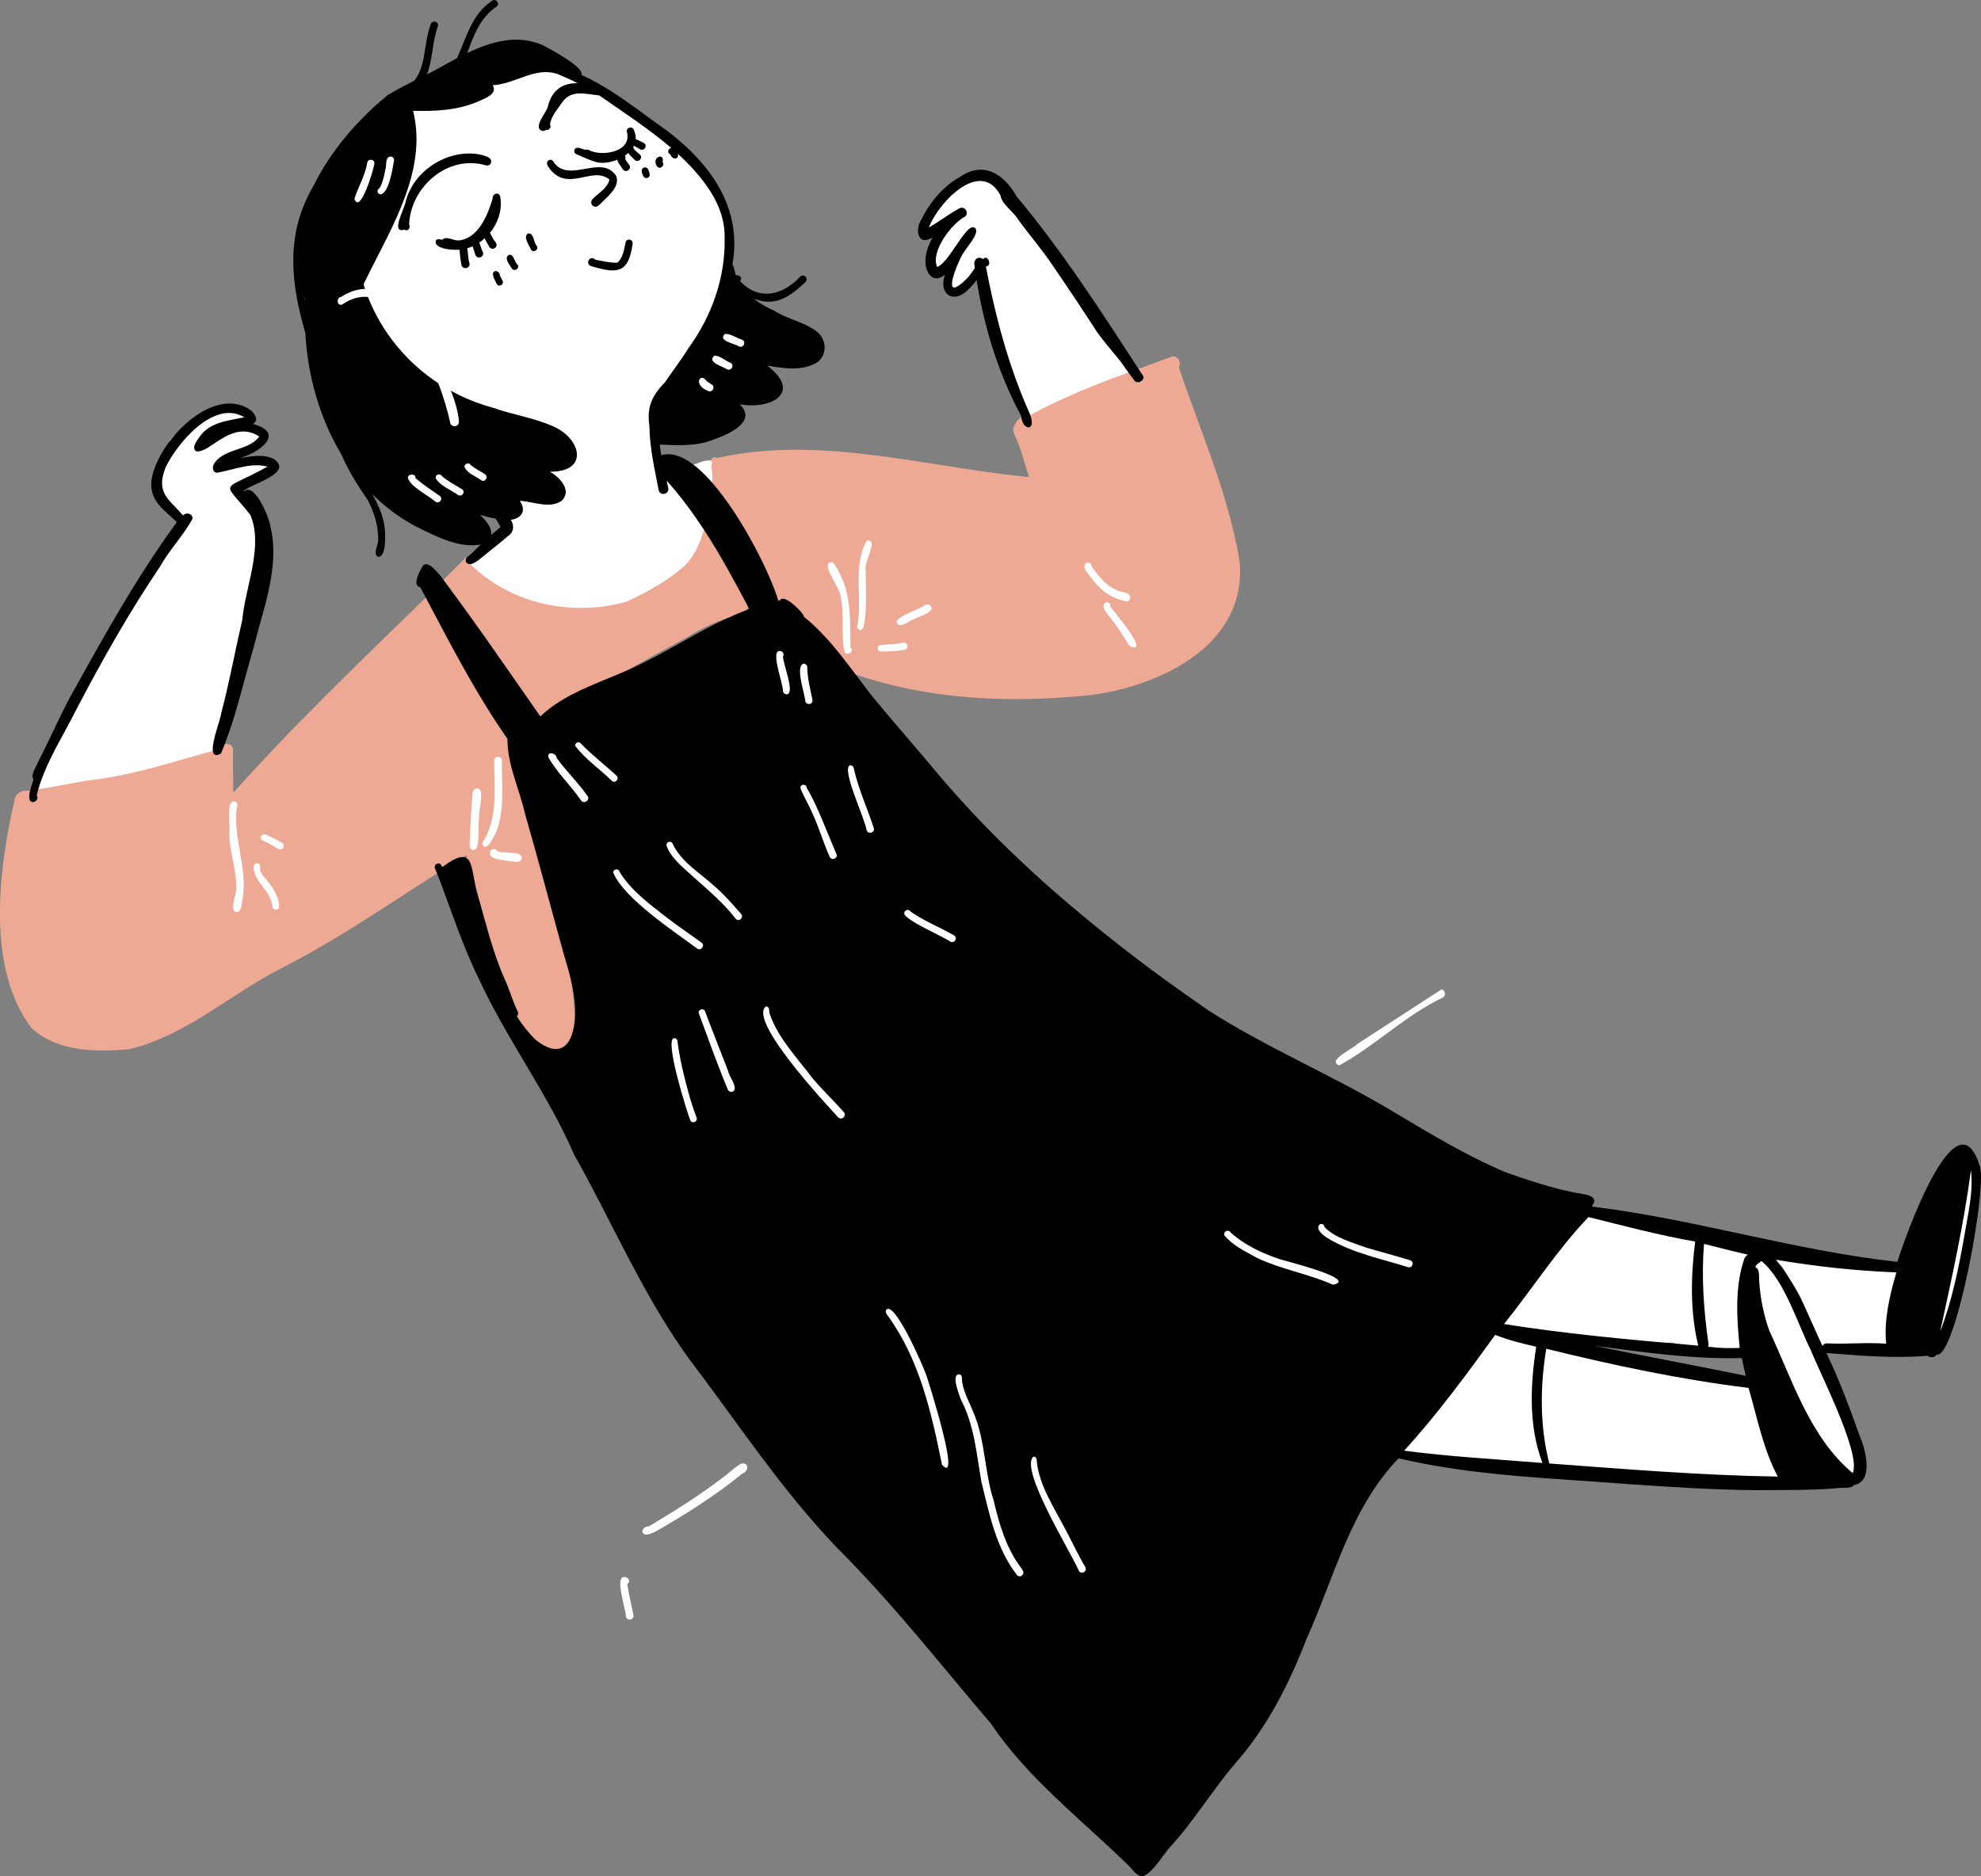 <?xml version="1.0" encoding="utf-8"?>
<!-- Generator: Adobe Illustrator 27.1.1, SVG Export Plug-In . SVG Version: 6.00 Build 0)  -->
<svg version="1.1" id="Layer_1" xmlns="http://www.w3.org/2000/svg" xmlns:xlink="http://www.w3.org/1999/xlink" x="0px" y="0px"
	 viewBox="0 0 1299.6 1231.1" style="enable-background:new 0 0 1299.6 1231.1;" xml:space="preserve">
<rect x="0" y="0" width="1299.6" height="1231.1" fill="#808080" stroke="none"/>
<style type="text/css">
	.st0{fill:#F7941D;}
	.st1{fill:#FFFFFF;}
	.st2{fill:#EDA994;}
</style>
<path class="st0" d="M902.1,729.4c0.3,0.3,0.6,0.7,0.8,1.1C902.7,730.2,902.4,729.8,902.1,729.4z"/>
<path class="st1" d="M145.6,268.2c-0.9,0-1.6,0-2.3,0.3c-0.7,0.3-1,0.8-1.7,1.2c-1.2,0.7-2.7,1.4-4,2c-1,0.4-1.7,0.9-2.6,1.5
	c-0.8,0.4-1.7,0.6-2.6,1c-1.8,0.9-3.8,1.2-5.5,2.1c-1.6,0.8-3,1.6-4.4,2.7c-0.6,0.4-0.9,1.2-1.4,1.6c-0.7,0.5-1.3,0.7-1.9,1.3
	c-0.5,0.5-0.9,0.9-1.4,1.2c-0.7,0.5-1.1,0.9-1.7,1.4c-0.8,0.8-3.1,1.8-3.1,3.1c-1.5,0-1.7,2.3-2.1,3.2c-0.2,0.6-0.5,1.1-0.8,1.8
	c-0.3,0.8-0.8,1.4-1,2.2c-0.3,1.4-0.9,2.7-1.3,4c-0.2,0.7-0.5,1.6-1,2.1c-0.2,0.3-0.5,0.4-0.8,0.8c-0.2,0.3-0.3,0.8-0.5,1.1
	c-0.6,1.2-0.9,2.6-1.4,3.9c-0.2,0.6-0.7,1.2-0.8,1.9c0,0.3,0.1,0.6,0,0.9c-0.1,0.6-0.3,0.7-0.4,1.1c-0.3,1.4-0.5,2.4-0.5,4
	c0,1.5-0.3,3.3,0.1,4.7c0.4,1.7,1.1,2.9,2,4.4c0.4,0.6,0.7,1.2,1.1,1.8c0.4,0.6,0.9,1.1,1.3,1.7c1.6,2.2,2.7,5.1,4.5,7.2
	c0.5,0.5,1.1,0.9,1.6,1.4c0.4,0.5,0.6,1,1,1.6c0.7,0.9,2.1,1.9,2.5,3c0.4,1,0,3.1,0,4.2c0,1.7,0,3.3-0.3,4.9c-0.3,1.4-0.4,2.7-1.1,4
	c-0.8,1.6-1.7,2.9-2.7,4.4c-1,1.6-2.3,2.6-3.6,3.9c-0.5,0.5-0.8,1.3-1.3,1.8c-0.2,0.2-0.5,0.2-0.8,0.4c-0.6,0.3-0.8,0.7-1.2,1.1
	c-1,1-2,2.2-2.9,3.3c-1,1.3-2.3,2.3-3.1,3.7c-1,1.5-1.8,3.2-3,4.6c-1.2,1.5-2,3.1-3.1,4.8c-1.4,2-2.6,4.3-4,6.3
	c-0.8,1.2-1.5,2.3-2.1,3.6c-0.7,1.4-1.7,2.4-2.2,3.9c-0.8,2.3-2.5,4.2-3.3,6.5c-0.8,2.3-2.2,4-3.2,6.1c-0.8,1.6-1.2,3.2-2,4.8
	c-0.6,1.1-1.3,2-1.9,3c-0.6,1-0.7,2.2-1.4,3.2c-1.3,1.8-1.9,3.9-3,5.8c-1.1,1.8-2.5,3.7-3.4,5.7c-0.3,0.7-0.6,1.3-1,2
	c-0.3,0.6-0.6,1.4-1,2c-0.6,1-1.1,1.7-1.7,2.7c-0.5,0.9-1.2,1.8-1.8,2.6c-1.2,1.8-2.8,3.5-3.9,5.3c-0.5,0.8-1.1,1.5-1.6,2.2
	c-0.5,0.8-0.7,1.7-1.4,2.5c-2.4,2.9-4.4,6.3-6.4,9.6c-2.3,3.8-5,7.5-6.9,11.6c-1,2.2-2.1,4.4-3.2,6.6c-0.6,1.1-0.7,2.4-1.1,3.6
	c-0.4,1.1-1.1,1.9-1.2,3.1c-0.3,2.1-1.7,3.5-2.2,5.5c-0.2,0.6-0.2,1.3-0.5,2c-0.3,0.7-0.9,1.1-1.3,1.8c-0.7,1.3-1.1,2.8-1.7,4.1
	c-0.5,1.1-1.1,2-1.4,3.1c-0.3,1.3-0.9,2.3-1.7,3.5c-0.6,0.9-0.8,1.8-1.2,2.8c-0.4,0.8-1.2,1.5-1.6,2.3c-0.7,1.2-1.3,2.6-1.4,3.9
	c-0.1,0.8-0.3,1.4-0.5,2.2c-0.1,0.3,0.1,0.8,0,1.1c0,1.2-0.6,1.9-0.8,2.9c-0.3,1.3,0,2.7-0.1,4c-0.1,1.3-0.5,2.4-0.5,3.7
	c0,1-0.1,2.1,0,3c0.2,1.3,1.5,2,2.6,2.7c2.6,1.5,6.2,1,9,0.9c6.6-0.1,13-1.1,19.4-2.5c8.8-1.9,17.7-3.1,26.4-5.3
	c3.6-0.9,7.2-1.5,10.9-2.1c3.1-0.6,6-1.5,9-2.5c5.6-1.8,9.7-6.3,15.1-8.6c2.6-1.1,5.5-1.8,8-3.1c2.5-1.4,4.6-2.9,6.8-4.7
	c2.3-1.8,5.2-2.9,7.6-4.5c1-0.7,2-1.4,2.9-2.2c1.3-1.1,2-2.4,3.1-3.6c1.5-1.7,2.3-2.7,3.1-4.9c0.6-1.5,1.1-2.9,1.8-4.3
	c0.8-1.7,0.4-4.1,0.4-5.9c0-1.9-0.2-3.9,0.2-5.7c0.3-1.3,0.5-2.7,0.7-4.1c0.3-1.7,0.9-2.9,1.4-4.5c0.4-1.2,0.7-2.5,1.2-3.7
	c0.5-1.3,1.2-2.6,1.8-4c0.9-2.1,0.8-4.4,1.8-6.4c1-2.2,1-4.1,1.4-6.5c0.7-3.9,2.3-7.5,3.2-11.3c0.4-1.9,0.6-3.8,1.1-5.7
	c0.3-0.9,0.3-1.7,0.8-2.6c0.7-1.2,1.1-2,1.5-3.4c0.6-2.1,0.5-4.4,0.8-6.6c0.3-2.4,0.3-4.8,0.7-7.1c0.5-3.6,1.1-7.2,1.2-10.8
	c0.1-2.7,1.1-5.5,1.3-8.2c0.2-2.2,1.5-4,1.8-6.1c0.4-3.1,1.3-6,1.9-9c0.4-2,1.2-3.6,1.2-5.7c0-1,0.4-2,0.5-3c0.1-1-0.1-2.1,0-3.1
	c0.1-1.4,0.5-2.6,0.5-4c0-1.1,0-2.1,0-3.2c0-2.4,0.1-4.8-0.4-7.1c-0.7-2.7-1.4-5-2.7-7.5c-1-1.9-2.6-3.6-3.7-5.3
	c-0.4-0.6-0.7-1.4-1.1-2c-0.5-0.7-1-1.2-1.3-2c-0.8-1.6-2-2.9-2.8-4.3c-0.1-0.1-0.2-0.1-0.4-0.2c-0.1-0.4-0.1-0.8-0.2-1.2
	c-0.2-0.3-0.5-0.4-0.7-0.7c-0.2-0.3-0.7-1.2-0.9-1.6c-0.5-1.4,0.1-4.1,1.2-5c2.4-1.8,4.7-3.3,7.5-4.4c1.3-0.5,2.7-0.7,4.1-1.2
	c1.5-0.6,2.9-1.2,4.4-1.4c0-0.2,0.1-0.5,0.1-0.7c1.3-0.1,2.1-1.7,2.2-2.8c0.1-1.8-0.2-3.2-2-4.1c-1.3-0.6-2.9-0.9-4.2-1.1
	c-1.8-0.3-3.4-0.9-5.2-0.8c-1.7,0-3.3-0.1-5,0.3c-0.9,0.2-1.8-0.1-2.6,0.1c-0.8,0.2-1.2,0.4-2.2,0.4c-1.1,0-1.8,0.1-2.8,0.3
	c-1.3,0.3-2.5,0-3.7,0.5c-0.8,0.4-1.2,0.4-2.1,0.4c-0.9,0-1.6,0.5-2.5,0.5c1.5-1,3-2,4.5-3c1.3-0.9,2.7-1.5,4.1-2.3
	c1.2-0.7,2.5-1.6,3.8-2.1c0.6-0.2,1.2-0.3,1.7-0.6c0.2-0.1,0.3-0.4,0.5-0.5c0.3-0.2,0.9-0.1,1.3-0.2c1-0.3,2.1-0.9,3.1-1.4
	c1.2-0.7,2.6-1,3.8-1.8c0.4-0.3,1.1-0.4,1.5-0.8c0.3-0.3,0.4-0.8,0.6-1.1c0.3-0.4,0.7-0.6,1-1c0.3-0.6,0.3-1.1,0.3-1.7
	c0-2.5-0.2-4.7-2.9-5.6c-0.7-0.2-1.3-0.3-2-0.5c-0.5-0.2-0.8-0.5-1.3-0.6c-0.5-0.1-1.1,0-1.6,0c-0.9,0-1.5-0.2-2.3-0.3
	c-2.3-0.5-4.8,0-7,0.7c-0.8,0.3-1.8,0.7-2.6,0.8c-0.5,0.1-1.1,0.2-1.6,0.3c-0.4,0.1-0.7,0.5-0.9-0.2c-0.1-0.4,0.5-1.7,0.8-2
	c0.4-0.3,1.1-0.5,1.6-0.7c1.1-0.6,2.5-0.7,3.7-1.5c0.4-0.3,0.8-0.6,1.3-0.8c0.7-0.3,1.2-0.3,1.9-0.4c1.2-0.3,1.9-1.1,3.1-1.3
	c0.4-1.4-0.2-3-0.4-4.4c-0.1-0.8-0.3-1.3-0.7-2c-0.2-0.2-0.4-0.4-0.5-0.6c0-0.2-0.1-0.5-0.1-0.7c-1.2-1.8-3.2-1.5-5.2-1.5
	c-2.1,0-4.2,0-6.3,0c-1,0-1.8-0.1-2.7,0.5C145.1,266.9,144,268.1,145.6,268.2z"/>
<path class="st1" d="M665.1,257.1c0,0.3,0.2,0.5,0.3,0.7c0.2,0.4,0.2,0.9,0.4,1.3c0.1,0.4,0.3,0.7,0.4,1.1c0.1,0.4,0.3,0.8,0.5,1.2
	c0.2,0.6,0.2,1.1,0.5,1.7c0.3,0.6,0.8,1.2,1.1,1.8c0.3,0.6,0.3,1.1,0.5,1.7c0.1,0.2,0.3,0.4,0.3,0.6c0.2,0.5,0.2,1,0.5,1.5
	c0.6,1.3,1.2,2.6,1.6,4c0.3,1.3,0.9,2.6,1.3,3.9c0.2,0.7,0.5,1.3,0.8,1.9c0.3,0.5,0.3,0.9,0.7,1.3c0.2,0.2,0.4,0.5,0.7,0.7
	c0.5,0.6,1,0.7,1.7,1c2.1,0.7,4.5,0.4,6.7,0c1.5-0.3,3-0.7,4.4-1.2c1-0.3,1.9-0.4,2.8-0.6c0.9-0.2,1.8-0.6,2.8-0.9
	c1.6-0.5,3.3-0.8,4.9-1.5c0.7-0.4,1.4-0.8,2.2-1c1-0.3,2.1-0.7,3.1-1.1c1.5-0.6,2.9-1.5,4.5-2c1.7-0.6,3.5-1,5.3-1.3
	c3.8-0.7,7.4-2,10.7-3.9c2.7-1.6,5.5-3.1,8.3-4.7c1.3-0.7,2.5-1.5,3.6-2.4c0.7-0.6,1.5-1.1,2.3-1.6c1.1-0.6,2.3-1.3,3.1-2.3
	c0.3-0.3,0.5-0.5,0.8-0.8c0.3-0.3,0.6-0.7,0.9-1.1c0.5-0.6,1.2-1,1.8-1.6c0.4-0.4,0.8-1,1.1-1.5c0.2-0.5,0.3-1,0.4-1.4
	c0.2-0.6,0.5-0.9,0.5-1.5c0-0.6-0.1-1-0.2-1.6c-0.3-1.2-0.9-2.5-1.6-3.5c-0.3-0.4-0.7-0.7-1-1.1c-0.3-0.3-0.4-0.8-0.6-1.1
	c-0.6-0.9-1.3-1.8-1.9-2.7c-0.6-0.9-1.3-1.6-1.9-2.5c-0.4-0.6-0.9-1-1.4-1.5c-1.1-1.3-2.1-2.8-3.2-4.2c-0.4-0.6-1.2-1.1-1.5-1.8
	c-0.2-0.4-0.2-0.7-0.5-1.1c-0.2-0.3-0.5-0.6-0.7-0.9c-0.5-0.7-1.1-1.4-1.5-2.2c-0.5-1-0.9-2-1.5-2.9c-0.2-0.3-0.5-0.6-0.7-0.9
	c-0.3-0.4-0.3-0.9-0.6-1.3c-0.4-0.7-0.8-1.4-1.3-2c-1-1.2-1.6-2.6-2.5-3.8c-0.2-0.3-0.5-0.6-0.7-0.9c-0.2-0.2-0.3-0.7-0.5-0.9
	c-0.1-0.1-0.3-0.1-0.4-0.2c-0.2-0.2-0.2-0.5-0.4-0.7c-0.2-0.2-0.4-0.4-0.6-0.6c-0.2-0.2-0.2-0.4-0.4-0.7c-0.6-0.7-1.2-1.1-1.7-1.8
	c-0.4-0.7-1-1.3-1.4-2c-0.2-0.3-0.5-0.6-0.7-0.9c-0.4-0.5-0.5-1.1-0.9-1.6c-0.6-0.8-1.4-1.7-2.1-2.4c-0.7-0.7-1.3-1.6-2-2.3
	c-0.7-0.7-1.3-1.5-2-2.3c-0.7-0.7-1.5-1.4-2.1-2.2c-0.5-0.6-1.1-1-1.6-1.7c-0.6-0.9-1.2-1.8-2-2.4c-0.7-0.6-1.1-1.5-1.6-2.3
	c-0.6-0.9-1.3-1.7-1.9-2.7c-0.5-0.8-0.8-1.7-1.3-2.4c-0.3-0.4-0.7-0.7-0.9-1.1c-0.2-0.4-0.4-0.8-0.7-1.2c-0.4-0.7-0.7-1.5-1.2-2.2
	c-0.5-0.7-1.2-1.2-1.6-2c-0.3-0.7-0.8-1.2-1.2-1.8c-0.5-0.9-1-1.8-1.6-2.6c-1.3-1.7-2.6-3.5-3.8-5.3c-0.6-0.9-1.1-1.8-1.7-2.7
	c-0.7-1-1.7-2-2.2-3c-0.5-0.9-0.9-1.7-1.6-2.5c-0.7-0.8-1.2-1.6-1.7-2.5c-0.4-0.9-1.1-1.5-1.6-2.4c-0.2-0.3-0.4-0.6-0.6-0.8
	c-0.2-0.3-0.3-0.6-0.4-0.8c-0.2-0.2-0.4-0.4-0.6-0.6c-0.8-1.2-1.5-2.5-2.4-3.6c-0.8-1-1.2-2.1-1.9-3.2c-0.7-1-1.3-2.1-2-3.2
	c-0.8-1.4-1.4-3-2.5-4.2c-0.6-0.7-1-1.5-1.5-2.2c-0.7-1-1.7-1.9-2.5-2.9c-0.7-0.9-1.4-1.8-2-2.7c-0.3-0.4-0.5-0.5-0.8-0.8
	c-0.2-0.2-0.3-0.5-0.5-0.8c-0.5-0.6-1-1.3-1.5-1.9c-0.9-1.2-1.6-2.4-2.6-3.5c-0.4-0.4-0.7-0.8-1.1-1.1c-0.3-0.2-0.6-0.4-0.9-0.7
	c-0.3-0.3-0.5-0.6-0.8-0.9c-0.6-0.5-1.2-1-1.8-1.4c-0.6-0.4-1-0.9-1.6-1.3c-0.4-0.2-0.7-0.2-1.1-0.4c-0.3-0.1-0.3-0.3-0.5-0.5
	c-0.2-0.2-0.7-0.2-1-0.3c-1.9-0.5-4.1-0.2-6.1-0.2c-1.8,0-3.4,1.2-5.2,1.8c-0.3,0.1-0.4,0.2-0.7,0.3c-0.2,0.1-0.5,0.3-0.6,0.4
	c-0.4,0.3-0.7,0.5-1.2,0.7c-0.9,0.5-1.8,1-2.7,1.6c-0.7,0.5-1.6,1-2.4,1.4c-0.3,0.2-0.6,0.3-0.9,0.4c-0.5,0.2-0.8,0.6-1.3,0.8
	c-0.9,0.4-1.8,0.7-2.6,1.3c-0.5,0.3-0.9,0.3-1.3,0.6c-0.4,0.2-0.8,0.7-1.2,0.9c-0.3,0.3-0.4,0.4-0.8,0.6c-0.2,0.1-0.3,0.1-0.5,0.2
	c-0.3,0.2-0.4,0.4-0.7,0.6c-0.2,0.1-0.5,0.2-0.7,0.4c-1,0.8-1.8,1.7-2.8,2.5c-1,0.9-1.9,1.9-2.9,2.9c-0.9,1-2,1.9-2.6,3.1
	c-0.3,0.5-0.3,0.9-0.7,1.3c-0.3,0.4-0.4,0.8-0.7,1.2c-0.1,0.2-0.4,0.3-0.5,0.5c-0.1,0.3-0.1,0.7-0.3,1c-0.2,0.6-0.5,1.1-0.7,1.7
	c-0.2,0.6-0.1,1.1-0.2,1.7c-0.1,0.7-0.2,1.2-0.2,1.9c0,1.3,0,2.6,0,3.9c0,0.5,0.2,0.8,0.2,1.3c0.1,0.6-0.1,0.5,0.4,0.7
	c0.3,0.1,0.6,0.1,0.8,0.2c0.3,0.1,0.6,0,0.9,0c0.6,0.1,0.9,1,1.1,1.5c0.5,1.2,0.5,2.3,0.5,3.6c0,0.8,0.2,1.5,0.2,2.3
	c0,0.8-0.2,1.6-0.2,2.4c0,0.7-0.2,1.3-0.2,2c0,0.6-0.2,1-0.4,1.6c-0.2,0.6-0.2,1.2-0.4,1.8c-0.2,0.7-0.5,1.3-0.6,1.9
	c-0.1,0.5-0.3,1-0.5,1.4c-0.2,0.6-0.2,1.1-0.2,1.7c0,1.2-0.2,2.3,0.3,3.4c0.1,0.2,0.2,0.4,0.3,0.6c0.2,0.4,0.3,0.7,0.4,1.1
	c0.2,0.5,0.4,1,0.7,1.4c0.2,0.3,0.5,0.6,0.8,0.8c0.4,0.4,0.8,0.3,1.4,0.3c0.2,0,0.5,0.1,0.7,0c0.5-0.1,0.8-0.4,1.2-0.6
	c0.6-0.3,1.1-0.6,1.7-1c0.9-0.6,1.8-1.2,2.6-1.9c0.3,0.7,0.4,1.5,0.5,2.2c0.2,0.9,0.3,1.7,0.3,2.7c0,0.6,0,1.3,0,1.9
	c0,0.7,0.1,1.1,0.2,1.8c0.1,0.7-0.1,1.4,0,2.1c0.1,0.5,0.4,0.8,0.6,1.3c0.4,0.7,0.7,1.9,1.6,2.2c0.4,0.1,1.2,0,1.6,0
	c0.6,0,1-0.2,1.5-0.5c0.6-0.3,1.1-0.3,1.7-0.5c0.6-0.2,1.1-0.6,1.8-0.7c0.6-0.1,0.9-0.3,1.4-0.7c0.8-0.6,1.8-1,2.6-1.6
	c1.5-1.1,3.2-2,4.7-3.1c1.3-1,2-2.6,3-3.9c0.3,0.2,0.3,0.9,0.3,1.2c0.1,0.8,0.2,1.5,0.4,2.3c0.5,2,1.2,4,1.7,6
	c0.7,2.8,2.3,5.4,3,8.2c0.7,3,1.6,5.9,2.5,8.9c0.4,1.4,0.8,3,1,4.5c0.1,0.7,0.3,1.4,0.5,2.2c0.2,0.9-0.1,1.8,0.1,2.8
	c0.1,0.8,0.4,1.5,0.4,2.3c0,0.6,0,1.2,0.2,1.8c0.3,1.3,0.4,2.6,0.6,3.9c0.1,0.7,0.2,1.5,0.4,2.1c0.2,0.5,0.5,1,0.6,1.5
	c0.3,1.3,0.8,2.6,1.4,3.8c1.8,3.6,2.5,7.7,4,11.5c0.3,0.9,0.7,1.7,1,2.6c0.3,0.8,0.7,1.6,1,2.4c0.5,1.5,1,2.9,1.6,4.3
	c0.4,0.9,0.9,1.7,1.2,2.6c0.1,0.3,0.3,0.6,0.5,0.9c0.2,0.5,0.2,1.1,0.4,1.6c0.3,0.8,0.7,1.5,0.9,2.4c0.2,0.7,0.6,1.4,0.9,2"/>
<path class="st1" d="M344.7,32.2c-1.3-0.2-3,0.7-4.2,1.1c-1.1,0.3-2.2,0.6-3.3,0.8c-1.4,0.3-2.7,0.9-4.1,1.3c-2.6,0.8-5.2,2-7.7,3
	c-2.8,1.1-5,2.8-7.5,4.3c-0.8,0.5-1.7,0.6-2.6,0.9c-1.3,0.5-2.4,1-3.8,1.4c-2.5,0.6-5.1,1.3-7.5,2.1c-2.6,0.8-5.4,0.9-8,2
	c-1.4,0.6-2.8,0.7-4.3,1.1c-1.5,0.4-3,1.2-4.5,1.8c-2.1,0.8-4.3,1.5-6.4,2.1c-1.9,0.5-3.5,1.5-5.3,2.1c-1.2,0.4-1.6,0.7-2.5,1.5
	c-0.8,0.7-1.8,1.2-2.8,1.6c-1.8,0.9-3.7,1.6-5.4,2.7c-1.7,1.2-3.4,2.5-5.3,3.3c-1.6,0.7-3,1.7-4.3,2.8c-1.2,0.9-2.2,2-3.5,2.9
	c-0.9,0.7-2,1.3-2.9,2c-1,0.8-1.6,2-2.5,2.9c-2.5,2.4-4.6,5-6.8,7.7c-1,1.3-2.2,2.6-3,4c-0.5,0.9-1,1.9-1.5,2.8
	c-0.5,0.9-1.2,1.6-1.7,2.5c-1.6,3.1-3.2,6.1-4.5,9.3c-0.7,1.7-1,3.3-1.7,4.9c-0.6,1.7-1,3.5-1.3,5.2c-0.2,1.4-0.3,3.4-0.9,4.6
	c-0.6,1.2-0.4,2-0.5,3.4c-0.1,0.9-0.4,1.8-0.5,2.7c0,0.9,0.1,1.7,0,2.6c-0.3,2.2-0.8,4.5-1.2,6.7c-0.4,2.1-0.6,4.5-0.5,6.6
	c0,2.6-0.1,5-0.4,7.5c-0.5,4.2-0.3,9.1,0.4,13.2c0.1,0.7,0,1.5,0.1,2.2c0.1,0.7,0.4,1.3,0.4,2c0,0.6-0.1,1.1,0.1,1.7
	c0.1,0.5,0.4,0.8,0.3,1.4c0,2.8,0,5.5,0,8.3c0,0.8,0.2,1.1,0.4,1.8c0.1,0.5,0,1,0,1.5c0,0.7,0.3,1.1,0.5,1.8c0.1,0.6-0.2,1.2,0,1.8
	c0.2,0.9,0.7,1.8,0.9,2.6c0.2,0.8,0.2,2.7-0.1,3.5c-0.2,0-0.5,0.1-0.7,0.2c-0.1,0.2-0.1,0.5-0.2,0.7c-1.1,0.2-1.4,0.7-2.2,1.3
	c-0.8,0.6-1.8,1-2.6,1.5c-0.5,0.4-0.7,0.8-1.2,1.1c-0.4,0.3-0.9,0.3-1.3,0.8c-0.5,0.5-1,1-1.5,1.5c-0.5,0.5-0.7,1.2-1.1,1.7
	c-0.4,0.5-0.8,0.7-1.1,1.3c-0.3,0.6-0.5,1.1-0.8,1.7c-0.9,1.7-1.1,4.5-1.1,6.4c0,2.1-0.4,4.3,0.4,6.2c0.4,1,0.7,1.9,1,2.8
	c0.4,1.4,1.5,2.8,2.4,3.9c0.6,0.8,1.5,1.4,2.1,2.3c0.9,1.3,1.6,2.8,2.5,4.1c2,2.8,4.1,5.4,5.9,8.3c1.8,2.9,3.1,6,4.7,9
	c1.3,2.4,2.9,4.7,3.6,7.4c0.9,3.3,2,6.5,2.9,9.8c0.8,3.1,1.3,6.4,2.3,9.4c0.4,1.2,0.9,2.1,1.1,3.4c0.1,1,0.6,1.8,0.9,2.8
	c0.7,1.9,1.5,3.6,2.4,5.4c0.7,1.4,1.2,2.6,2,3.9c0.6,0.8,1,1.7,1.5,2.5c0.7,1.1,1.7,1.9,2,3.2c1.1,3.8,2,7.7,3.5,11.4
	c0.5,1.1,0.9,2.2,1.3,3.3c0.5,1.4,0.5,3.1,1.3,4.4c0.2,0.4,0.6,0.7,0.9,1.1c0.4,0.6,0.2,1.3,0.5,1.9c0.6,1.5,2.5,2.6,3.2,4.1
	c0.7,1.3,1.7,2.4,2.5,3.7c0.9,1.4,1.8,2.7,2.6,4.2c0.4,0.7,0.9,1.5,1.4,2.1c0.1,0.1,0.3,0.2,0.4,0.3c0.3,0.4,0.3,0.8,0.6,1.2
	c0.7,0.9,1.7,1.4,2.4,2.3c0.4,0.5,0.7,0.9,1.2,1.4c0.5,0.5,0.7,1.2,1.1,1.7c0.8,0.8,2,1.1,2.8,1.8c1.8,1.7,4.2,2.2,6.6,2.7
	c1.5,0.3,3.4,0,4.9,0c1.2,0,2.5,0,3.7,0c1.1,0,2.6,0.3,3.6,0c0.8-0.2,1.3-0.8,2.1-1.1c0.7-0.2,1.5-0.3,2.2-0.6
	c1.2-0.6,2-1.2,3.4-1.4c0.9-0.1,2.3-0.4,3-1c0.7-0.5,1.4-1.2,2.1-1.7c0.9-0.6,2.1-1.8,3.2-1.9c0-1.9,3.2-0.6,3.3-2.5
	c2.2-0.4,4.2-1.4,6.4-1.8c1-0.2,2.3,0,3.4,0c0.8,0,3.1-0.4,3.7,0c0.6,0.4,0.3,2.6,0.1,3.2c-0.1,0.5-0.2,1.2-0.3,1.7
	c-0.1,0.6-0.7,1.1-0.8,1.8c-0.2,0.9,0.3,1.8,1.1,2.2c0.4,0.2,0.8,0.1,1.3,0.5c0.5,0.4,0.8,0.8,1.3,1.1c0.7,0.5,0.5,0.3,0.6,1.1
	c0.1,0.6,0.2,1.1,0.3,1.7c0.3,1.5-0.2,3.1,0.2,4.6c0.2,1,0.7,1.5,0.8,2.4c0.1,1.8-0.6,2.6-1.8,3.8c-1.1,1.1-2.2,2.2-3.3,3.3
	c-1,1-2.1,1.7-3.1,2.7c-0.8,0.8-1.5,1.6-2.5,2.3c-0.9,0.6-2.3,1.2-3.1,1.9c-0.1,0.1-0.4,0.4-0.4,0.5c-0.4,0.2-0.7,0.3-1.2,0.5
	c-0.6,0.2-1.1,0.7-1.7,1c-1.2,0.7-2.4,1.2-3.7,1.9c-1.1,0.6-2.1,1.8-2.9,2.7c-0.8,0.9-1.2,2.4-2.5,2.4c-0.2,0.8-0.3,1.8-0.5,2.6
	c-0.2,0.9-0.4,1.8-0.5,2.7c-0.2,1.5-0.1,3.6,0.6,5c3.5,7.9,12.9,11.4,19.9,15.5c2.7,1.6,5.5,2.8,8.6,3.5c3.4,0.9,6.7,2.2,10.2,3.1
	c3.8,1,7.3,2,11.2,2.4c4,0.3,7.9,0.6,11.9,1.2c7.8,1.3,15.9,1.8,23.8,1.1c3.8-0.4,7.6-0.5,11.5-0.8c4.4-0.4,9,0.1,13.3-0.7
	c3.4-0.6,6.5-2.1,9.7-3.2c3.3-1.1,6.8-1.6,10.2-2.5c3.8-1,6.3-2.3,9.4-4.5c2.7-1.9,5.2-4.1,7.6-6.3c1.5-1.4,3.1-2.6,4.2-4.4
	c1.1-1.7,2.2-3.5,3.2-5.3c1.6-2.7,3.9-4.6,6-6.9c1.1-1.2,2.2-2.3,3.3-3.5c0.6-0.7,1.5-1.3,2-2.1c1.1-1.7,1.5-3.8,2.3-5.5
	c1.1-2.4,2.3-4.8,3-7.4c0.8-3.1,1.8-6.2,2.4-9.3c0.5-2.4,0.9-4.5,1.6-6.8c0.6-2.2,0.8-4.4,0.8-6.6c0-2.2,0-4.4,0-6.6
	c0-1.4,0.2-3-0.1-4.4c-0.4-1.8-1.5-3-2.2-4.6c-0.8-1.7-1.2-3.5-2-5.1c-0.6-1.2-1.2-2.3-1.8-3.4c-0.4-0.6-0.5-0.9-1.1-1.4
	c-0.5-0.5-0.7-1.1-1.2-1.6c-0.5-0.4-1.3-0.5-1.8-0.7c-0.6-0.3-0.9-0.8-1.5-0.9c-1.4-0.3-3.7-0.2-5.1,0c-3.1,0.4-5.7,1.9-8.7,2.7
	c-0.4,0.1-1.2,0.2-1.6,0.4c-0.5,0.2-0.8,0.8-1.3,0.9c-0.7,0.2-1.6,0.1-2.4,0.4c-0.9,0.3-1.9,0.4-2.8,0.8c-1.3,0.6-2.5,1.5-3.7,2.3
	c-1.3,0.8-2.5,1-4,1c-0.6,0-1.6,0.2-2.2,0c-0.8-0.2-0.9-0.7-1.2-1.4c-0.4-0.7-0.8-1.4-1.1-2.1c-0.1-0.2-0.2-0.7-0.3-0.9
	c-0.2-0.3-0.5-0.3-0.8-0.6c-0.9-1-1.1-3.1-1.3-4.5c-0.4-2,0.2-4.1-0.4-6.1c-0.2-0.8-0.4-1.6-0.6-2.4c-0.1-0.3-0.3-0.6-0.4-0.9
	c-0.1-0.4,0.1-0.8,0-1.1c-0.1-0.5-0.4-0.7-0.5-1.3c-0.1-0.8,0.1-1.6,0.5-2.2c1.3-1.9,4-3.3,6.1-4c3.6-1.2,7-2.6,10.4-4.2
	c1.3-0.6,2.8-1,4.2-1.5c1.9-0.7,3.6-1.8,5.3-2.7c2.6-1.3,4.5-2.5,6.1-5c2.4-3.6,5.9-6.4,8.9-9.6c1.9-2,3.1-4.2,4.7-6.4
	c1.5-2,3.4-3.5,5.2-5.2c1.1-1.1,1.7-2.4,2.7-3.6c1.1-1.4,2.8-2.4,4-3.7c1.5-1.4,2.8-2.6,4-4.2c1.5-2,2.5-4.2,4-6.2
	c2.4-3.2,3.7-6.3,3-10.4c-0.2-1.5-0.7-3.7-1.4-5c-0.9-1.5-2.5-2.2-3.8-3.3c-1.3-1.1-1.9-2.8-3.3-3.8c-1.2-0.8-2.6-1.2-3.8-2.1
	c-2.3-1.9-4.7-4.1-6.2-6.8c-0.7-1.2-1-2.5-1.5-3.9c-0.4-1.1-1-2.4-1.1-3.6c-0.1-0.8,0.1-1.6-0.1-2.4c-0.2-1-0.3-1.8-0.3-2.9
	c0-1.1,0.1-2.3,0-3.4c-0.1-1.3-0.7-2.5-0.9-3.8c-0.2-1.7-0.1-3.8,0.3-5.4c0.7-2.2,1.2-4.5,1.7-6.8c0.2-1,0.5-2,0.6-3
	c0-0.1,0-0.3,0-0.4c-0.1-0.8-0.4-1.6-0.4-2.4c-0.1-0.6-0.2-1.2-0.2-1.8c0-0.6-0.1-1.2-0.1-1.7c-0.1-0.5-0.2-1-0.3-1.5
	c-0.1-0.4-0.2-0.9-0.3-1.3c-0.1-1-0.2-2-0.4-2.9c-0.3-1.7-0.7-3.3-1.3-5c-0.2-0.7-0.4-1.3-0.5-2c-0.2-0.8-0.6-1.5-0.9-2.3
	c-0.2-0.6-0.4-1.2-0.6-1.9c-0.1-0.3-0.2-0.4-0.3-0.7c-0.1-0.2-0.1-0.4-0.2-0.7c0-0.2-0.1-0.3-0.2-0.5c-0.1-0.3-0.2-0.5-0.2-0.8
	c-0.1-0.4-0.3-0.7-0.4-1c-0.1-0.3-0.1-0.6-0.3-0.9c-0.2-0.4-0.2-0.8-0.3-1.2c-0.2-0.6-0.3-1.1-0.4-1.7c0-0.4-0.2-0.7-0.3-1
	c-0.1-0.3-0.1-0.7-0.2-1c-0.2-0.6-0.4-1.1-0.5-1.7c-0.1-0.6-0.2-1.2-0.4-1.8c-0.2-0.6-0.4-1.1-0.6-1.7c-0.2-0.7-0.5-1.4-0.7-2.1
	c-0.2-0.7-0.7-1.4-0.9-2.1c-0.3-0.9-0.7-1.7-0.9-2.5c-0.1-0.2-0.1-0.3-0.1-0.5c-0.1-0.2-0.2-0.4-0.2-0.6c-0.1-0.2-0.1-0.4-0.1-0.7
	c-0.1-0.3-0.3-0.4-0.5-0.6c-0.7-0.5-1.5-0.9-2.2-1.5c-1-0.9-1.9-2.1-2.6-3.2c-1.5-2.2-3.4-4.1-4.7-6.5c-1.2-2.1-2.9-4.2-4.6-5.8
	c-1.5-1.4-3.4-2.8-5.1-4c-2.6-1.8-4.7-4.3-7.2-6.1c-1-0.7-2-1.3-2.9-2.1c-0.8-0.7-1.8-1.4-2.7-2c-1-0.7-2.2-1.1-3.3-1.7
	c-0.6-0.4-0.9-0.9-1.5-1.4c-1.1-1-2.5-1.4-3.8-2c-0.8-0.4-1.3-0.9-2.1-1.3c-1.4-0.8-2.4-1.3-3.6-2.4c-0.8-0.8-1.3-1-2.3-1.4
	c-1-0.4-1.7-1.1-2.5-1.7c-3.9-2.6-8.3-4.6-12.1-7.6c-1.2-1-2.4-2-3.4-3.1c-0.5-0.6-1-1.1-1.6-1.7c-1.3-1.2-2.6-1.9-4.2-2.8
	c-0.7-0.4-1.3-0.9-2-1.3c-0.4-0.2-1.2-0.6-1.7-0.9c-0.1-0.1-0.4-0.7-0.6-0.8c-0.2-0.2-0.7-0.2-1-0.3c-0.3-0.2-0.6-0.4-0.9-0.6
	c-1.1-0.6-2.2-1-3.3-1.6c-1.2-0.6-2.5-1.2-3.6-2c-1.3-1-2.4-2.1-3.7-3.1c-2.9-2-6.1-3.4-8.9-5.5c-1.7-1.2-3.6-2-5.4-3
	c-0.4-0.2-0.7-0.6-1.1-0.8c-0.4-0.2-1.6-0.1-1.9-0.2c-1.4-0.2-2.8-0.9-4.2-1.3c-1.2-0.3-2.4-0.3-3.6-0.8c-1.6-0.6-3.2-1.4-4.7-2.1
	c-0.7-0.4-1.4-0.7-2.2-1C344.7,33.8,343.7,32.8,344.7,32.2z"/>
<path class="st1" d="M1035.3,793.9c-4.9,0.1-9.4,2.8-13.6,5c-5.3,2.8-8.9,8.5-13.7,12c-1.3,0.9-2.7,1.4-4,2.3
	c-1.5,1.1-2.9,2.9-4.2,4.3c-2.8,2.8-6.2,5-9.2,7.6c-2,1.8-4.4,3.1-6.4,5c-2.1,1.9-4.1,4.1-6.1,6.2c-2.3,2.4-4.6,4.9-7,7.3
	c-3.4,3.5-7.4,6.6-10.6,10.3c-3.1,3.7-5.9,8-8.6,12.1c-1.7,2.5-3.7,4.7-5.4,7.3c-1.4,2.2-2.6,4.5-3.9,6.7c-1.2,2-2.8,3.8-3.8,5.9
	c-0.8,1.6-1.2,3.4-1.7,5.1c-1.1,3.3-1.6,6.5-2.5,9.8c-1.2,4.6-1.6,9-3.3,13.5c-0.8,2.2-2.4,4.2-3.4,6.4c-0.7,1.5-1.4,1.8-2.5,2.8
	c-1.3,1.1-2.1,2.8-3.2,4.1c-1.3,1.5-2.9,2.9-4.2,4.4c-2.9,3.4-5.6,8.1-4.4,12.7c0.1,0.3,0.4,1.9,0.5,2c0.4,0.8,0.2,0.1,0.7,0.6
	c0.4,0.5,1.4,1.1,2,1.7c0.7,0.6,1.4,0.8,2,1.3c0.8,0.6,1.3,1.5,2.2,2.2c0.2,0.2,1,0.7,1.2,0.8c-0.1-0.1,0.7,0.7,0.7,0.7
	c0,0.2,0.1,0.4,0.1,0.5c0.4,0.3,0.8,0.5,1.2,0.6c0.4,0.3,0.7,0.6,1,0.8c1.8,1.2,4.1,2,6.3,2.5c2.4,0.6,4.7,1.4,7,2.1
	c2.5,0.8,5.2,0.4,7.7,1.4c0.8,0.3,1.8,0.3,2.6,0.6c1.6,0.6,2.6,0.5,4.3,0.7c1.4,0.2,2.5,0.7,4,0.7c1.3,0,2.9-0.3,4.2,0
	c1.2,0.2,2.3,0.6,3.5,0.8c1.3,0.3,2.6,0.5,4,0.9c2.8,0.7,5.9,0.2,8.9,0.3c1.4,0,2.5,0.6,3.8,0.7c1.6,0.2,3.3,0,5,0
	c2.8,0,6.2-0.5,8.9,0.1c2.6,0.6,5.1,0.5,7.8,0.5c1,0,2.3-0.2,3.3,0c1.4,0.2,2.2,1.3,3.7,1.4c4.4,0.2,8.8,0.3,13.1,1
	c4.6,0.7,9,0,13.5,1.2c3.9,1,8.4,0.5,12.4,0.5c2.8,0,5.7,0,8.5,0c6.6,0,13.2,0,19.8,0c3.6,0,7.2,0,10.8,0c4.9,0,9.6,0.7,14.5,0.7
	c1.4,0,3.4-0.3,4.8,0c1.6,0.3,2.5,0.7,4.3,0.7c1.5,0,3-0.1,4.4,0c1.7,0.1,3.1,0.7,4.8,0.7c1.4,0,3.1-0.2,4.5,0
	c1.7,0.2,2.9,0.7,4.7,0.7c2.9,0,5.8,0,8.6,0c6,0,12.1,0.3,18,0c1.2-0.1,2.1-0.6,3.3-0.7c1.2-0.1,2.5,0,3.7,0c0.5,0,1.2,0.2,1.7,0
	c0.5-0.1,0.6-0.6,1-0.6c1.2-0.2,2.4,0,3.6,0c1.3-0.1,2.2-0.6,3.5-0.7c1.6-0.1,3.3,0,4.9,0c2.8,0,5.6,0,8.4,0c2.6,0,5.2,0.2,7.6-0.6
	c2.7-0.9,5.6-0.7,8.2-1.4c0.9-0.2,1.8-0.6,2.7-0.7c0.6-0.1,1.3,0.2,1.9,0.1c1.2-0.3,1.7-0.7,3.1-0.7c2.9,0,4.4-0.8,6.8-2.2
	c1.1-0.7,1.6-0.7,2.2-1.8c0.6-1.1,0.7-1.7,0.7-3c0-1.4,0.4-2.1,0.6-3.4c0.3-1.6,0.1-3.4,0.1-5c0-2.5-0.1-4.8-1.4-7
	c-0.6-1-1.4-1.5-1.9-2.6c-0.6-1.2-1.5-2-2-3c-0.3-0.6-0.3-1.3-0.8-1.9c-0.2-0.3-0.8-0.5-1-0.8c-1.1-1.3-1.5-2.9-2.2-4.4
	c-1.3-2.8-2.4-5.6-3.3-8.5c-0.4-1.1-0.9-2-1.3-3.1c-0.2-0.7-0.6-1.3-0.9-2c-0.3-0.8-0.2-1.6-0.5-2.3c-0.2-0.5-1-0.8-1.2-1.2
	c-0.2-0.5-0.1-1-0.2-1.5c-0.3-1.2-0.9-2.5-1.3-3.7c-1.5-4.3-2.7-9.7-5.5-13.8c-3.3-5-4.6-10.5-6-16.2c-0.3-1.3-1.3-2.5-1.7-3.7
	c-0.4-1.2-0.6-2.4-1.1-3.6c-1-2.2-1.8-4.6-3-6.7c-0.6-1.1-1-2.3-1.5-3.5c-0.5-1.1-0.5-1.2-1.2-2c-0.3-0.4-0.8-0.7-1-1.1
	c-1-1.7-1.9-4.2-2.3-6c-0.5-2.3-1.2-4.3-2.3-6.4c-1.1-2-1-4.3-2.2-6.3c-0.6-1-1.5-1.5-2-2.6c-0.5-1.1-0.8-1.4-1.5-2.3
	c-0.6-0.8-0.8-1.7-1.3-2.6c-0.6-0.9-1.5-1.5-2-2.4c-0.6-1.1-0.6-1.7-1.6-2.5c-1.1-0.9-1.6-2-2.7-2.8c-0.2-0.2-0.9-0.4-1.1-0.5
	c-0.5-0.3-1-0.9-1.5-1.2c-1.2-0.5-3-0.9-4.4-1.1c-1-0.1-2.3,0-3.3,0c-1.8,0.1-1.9,0.7-2.3,2.4c-0.6,2.2-2.2,4.2-3.2,6.3
	c-0.4,1-0.8,2-1.3,3c-0.6,1.2-0.6,2.6-0.8,4c-0.4,2.7-0.3,5.5-0.3,8.4c0,2.6-0.7,6.5,0.3,8.7c0.4,1,0.9,1.9,1.3,3
	c0.5,1.3,0.8,2.3,1.1,3.7c0.3,1.3,0.9,2.7,1.2,4c0.2,0.7,0.6,1,0.7,1.8c0.1,0.7-0.1,1.5-0.1,2.2c0.1,1.8,0.7,3.5,0.7,5.4
	c0,1.9,0.2,3.5,0.7,5.3c0.4,1.9,1.4,3.4,1.4,5.4c0,1.7,0.3,2.8,0.6,4.4c0.4,1.8,0.6,6.4-0.1,8.2c-1.6,0-2.3,1.9-3.4,2.8
	c-0.9,0.7-1.5,0.6-2.7,0.8c-1.2,0.2-2.1,1-3.2,1.2c-2,0.5-4.7,0-6.7,0c-1.2,0-2.3,0.1-3.5-0.1c-1.5-0.3-2.9-0.3-4.3-0.7
	c-2.6-0.6-5.5-0.3-8.1-1.2c-1.1-0.4-2.1-1-3.3-1.4c-1.3-0.4-2.9-0.9-4.2-1.2c-1.1-0.2-2.1,0-3.2-0.3c-1-0.3-1.8-1-2.8-1.2
	c-1.9-0.4-3.9-0.8-5.6-1.3c-1.3-0.4-2.8-0.5-4.1-0.8c-1.3-0.3-2.2-0.3-3.5-0.5c-2.6-0.3-5.3-1.4-7.8-2c-0.9-0.2-1.8,0-2.7-0.1
	c-1.7-0.3-3.5-0.6-5.3-0.9c-2.4-0.4-4.6-1-7-1c-1.6,0-3.1,0.2-4.7-0.3c-1.1-0.3-1.9-0.9-3-1c-0.9-0.1-2.1,0.3-2.9,0
	c-0.5-0.2-0.7-0.7-1.1-0.9c-0.6-0.3-1-0.3-1.6-0.4c-1.2-0.2-1.9-0.8-3.2-1.2c-2-0.6-3.7-1.5-5.5-2.7c-0.4-0.2-0.9-0.6-1.3-0.8
	c-0.1,0-1.6-0.7-1.7-0.7c-0.9-1.2,0.4-1.3,1.6-1.3c3.1-0.1,5.9,0.1,8.9-0.8c2.6-0.8,5.1-0.1,7.8-0.4c1.2-0.1,2.3-0.7,3.5-0.7
	c1.3-0.1,2.7,0,4,0c3.9,0,7.8,0,11.8,0c2,0,4.1,0,6.1,0c2.2,0,4.9-0.5,7,0c1.1,0.2,1.8,0.6,3,0.7c1,0.1,1.7,0.5,2.6,0.7
	c1.2,0.2,2.4-0.1,3.6,0.1c1.3,0.2,2.5,0.9,3.8,1.1c4.5,0.8,9.5-0.7,13.9,0.4c3.9,1,8.7,0.3,12.9,0.3c2.8,0,4.3,0.3,5.2-2.6
	c0.8-2.6,1.9-4.5,0.8-7.2c-1.6-4.3-0.8-9.6-0.8-14.2c0-4.8-0.4-9.8,0.5-14.5c0.4-2.1,0.8-4.1,0.8-6.3c0-1.4,0.6-2.5,0.7-3.8
	c0-0.5,0-1,0-1.5c0-1.2,0.4-1.2,0.5-2c0.2-0.9,0-1.7,0.5-2.5c0.3-0.6,1.1-1.4,1.5-2c0.7-1.1,1.2-0.8,2.2-1.4
	c0.3-0.2,0.5-0.9,0.8-1.1c0.7-0.4,1.5-0.5,2.2-0.7c2.3-0.9,4.5-0.7,7-0.7c2.2,0,5.2,0.5,7.3-0.1c1.6-5.8-6.4-5.5-10.1-5.9
	c-4.6-0.5-9.3-1-13.9-1.5c-3.7-0.4-7.8-0.4-11.4-1.5c-3.5-1-7-1.3-10.7-1.8c-2.2-0.3-4.4-1.4-6.6-1.7c-1.5-0.2-3.1-0.4-4.6-0.6
	c-4.9-0.8-9.8-1.4-14.7-2c-1.4-0.2-2.7-0.1-4.1-0.1c-1.7,0-3-0.5-4.6-0.7c-1.1-0.2-2.2,0.1-3.3-0.1c-1.2-0.2-2.3-0.4-3.5-0.5
	c-2.7-0.2-5.3-1.2-7.9-2c-3.5-1.2-7-2.3-10.6-3.3c-5.5-1.6-11-3.5-16.5-4.8C1040.5,795.6,1037.1,794.1,1035.3,793.9z"/>
<path class="st1" d="M1296.2,771.3c0.6,0.9,0.5,1.8,0.6,2.8c0.1,0.7,0.2,1.2,0.2,1.9c0,0.7,0,1.3,0,2c0,1-0.3,1.8-0.4,2.8
	c-0.1,0.9-0.3,1.6-0.5,2.4c-0.2,0.8-0.7,1.4-0.9,2.2c-0.2,0.8-0.7,1.5-0.9,2.3c-0.2,0.8-0.2,1.5-0.6,2.3c-0.4,0.7-0.4,1.6-0.5,2.4
	c-0.1,0.9-0.5,1.8-0.7,2.6c-0.1,0.4,0,0.7-0.1,1.1c-0.1,0.5-0.3,1-0.4,1.5c0,1-0.1,1.8-0.3,2.8c-0.2,0.7-0.1,1.4-0.3,2
	c-0.2,1.2,0,2.4-0.2,3.6c-0.1,0.6-0.1,1.2,0,1.7c0,0.7-0.1,1.3-0.2,1.9c-0.3,1.5-0.2,3.1-0.5,4.6c-0.3,1.5-0.6,3.1-1.1,4.6
	c-0.2,0.5-0.4,1-0.4,1.5c0,0.7,0,1.2-0.2,1.8c-0.1,0.5-0.2,0.8-0.2,1.3c0,0.5-0.3,0.7-0.4,1.1c-0.1,0.3,0,0.7-0.1,1.1
	c-0.1,0.4-0.1,0.6-0.2,1c0,0.3-0.2,0.6-0.2,0.9c-0.1,0.4,0,0.9-0.1,1.3c-0.1,0.3-0.3,0.6-0.4,0.9c-0.2,0.5-0.3,1-0.4,1.5
	c-0.2,0.9-0.3,1.9-0.5,2.8c-0.2,0.8-0.4,1.6-0.4,2.4c0,0.9-0.2,1.8-0.2,2.7c0,0.4-0.2,0.8-0.3,1.3c-0.2,0.6-0.1,1.2-0.2,1.8
	c0,0.9-0.3,1.7-0.5,2.6c-0.2,0.9-0.3,1.9-0.5,2.8c-0.2,0.9-0.1,1.8-0.3,2.7c-0.1,0.4,0,0.8,0,1.2c0,0.5-0.2,0.9-0.4,1.3
	c-0.2,0.8-0.3,1.6-0.3,2.4c0,0.8-0.2,1.5-0.2,2.2c0,0.3,0,0.6,0,1c-0.1,0.4-0.3,0.7-0.4,1c-0.1,0.3,0,0.7,0,1c0,0.4-0.2,0.7-0.2,1.1
	c0,0.5,0,1.2-0.3,1.7c-0.1,0.3-0.4,0.4-0.6,0.7c-0.2,0.2-0.2,0.5-0.4,0.8c-0.4,0.6-0.5,1.1-0.8,1.7c-0.4,0.8-1.1,1.7-1.6,2.4
	c-0.3,0.4-0.6,0.7-0.9,1c-0.3,0.4-0.4,1-0.7,1.5c-1.2,1.8-2.7,3.4-3.8,5.3c-0.4,0.6-1,1.3-1.5,1.8c-0.2,0.2-0.4,0.4-0.7,0.6
	c-0.3,0.2-0.5,0.5-0.8,0.7c-0.8,0.5-1.8,0.8-2.6,1.3c-1,0.5-1.9,0.9-3,1c-1.6,0.2-3.2,0.5-4.8,0.7c-0.9,0.1-1.8,0.2-2.7,0.4
	c-0.9,0.2-1.8,0.5-2.7,0.5c-1.6,0.1-3.1,0.4-4.6,0.4c-0.6,0-1.3,0-1.9,0c-0.8,0-1.5,0.2-2.3,0.2c-1.5,0.1-3,0.3-4.5,0.2
	c-1.3-0.1-2.5-0.3-3.8-0.4c-0.5,0-1-0.2-1.6-0.2c-0.6,0-1.3,0-1.9,0c-1,0-2.2,0.2-3.2,0c-0.8-0.2-1.7-0.1-2.5-0.3
	c-0.9-0.2-1.8-0.1-2.7-0.1c-2.5,0-5,0-7.5,0c-1.2,0-2.3,0.2-3.5,0.2c-0.9,0-1.9-0.1-2.8,0c-1,0.2-1.9,0.6-3,0.7c-1.7,0-3.3,0-5,0
	c-1.4,0-2.8,0-4.1,0c-0.3,0-0.6,0-0.9,0c-0.5,0-0.5-0.2-0.9-0.4c-0.4-0.2-1-0.2-1.4-0.3c-0.3-0.1-0.6-0.2-1-0.3c0-0.4-0.7-0.9-1-1.2
	c-0.2-0.2-0.5-0.3-0.7-0.5c-0.2-0.2-0.2-0.6-0.3-0.9c-0.3-0.6-0.5-0.9-0.6-1.6c-0.2-0.9-0.7-1.6-0.9-2.5c-0.3-1.3-0.9-2.7-1.3-4
	c-0.2-0.5-0.6-1.1-0.8-1.6c-0.3-0.6-0.7-1.3-1.1-1.9c-0.7-1.1-1-2.3-1.6-3.4c-0.2-0.4-0.6-0.8-0.7-1.2c-0.1-0.5-0.2-1-0.4-1.6
	c-0.3-0.7-0.5-1.3-0.7-1.9c-0.1-0.3-0.3-0.4-0.4-0.7c-0.1-0.3,0-0.6,0-0.9c-0.1-0.6-0.5-1.2-0.8-1.7c-0.3-0.6-0.5-1.2-0.7-1.8
	c-0.2-0.6-0.6-1.1-0.8-1.6c-0.2-0.5-0.4-1-0.6-1.5c-0.2-0.4-0.4-0.9-0.6-1.3c-0.3-0.5-0.5-1.1-0.8-1.6c-0.5-0.9-1.1-1.8-1.5-2.6
	c-0.1-0.2-0.3-0.3-0.4-0.5c-0.2-0.2-0.2-0.3-0.3-0.5c-0.2-0.4-0.5-0.7-0.7-1.1c-0.2-0.4-0.3-0.9-0.6-1.3c-0.2-0.2-0.4-0.3-0.6-0.6
	c-0.2-0.3-0.2-0.5-0.3-0.8c-0.2-0.5-0.6-0.9-1-1.3c-0.4-0.5-0.6-0.8-0.9-1.3c-0.6-0.9-1.3-1.6-1.6-2.6c-0.2-0.5-0.4-0.9-0.7-1.4
	c-0.1-0.2-0.2-0.6-0.4-0.8c-0.2-0.3-0.5-0.5-0.7-0.8c-0.6-1-1.1-2.2-1.8-3.1c-0.5-0.6-1.2-1.1-1.7-1.7c-0.4-0.5-0.8-1-1.3-1.5
	c-0.4-0.4-0.7-0.8-1-1.3c-0.4-0.6-1-1.3-1.3-1.9c-0.3-0.7-0.8-1.2-1.1-1.9c-0.1-0.2-0.2-0.5-0.3-0.7c-0.1-0.2-0.1-0.5-0.3-0.7
	c0.7,0.1,1.5,0,2.2,0c1.7,0,3.3,0.3,4.9,0.7c1.7,0.4,3.4,0.7,5.1,1.1c1.5,0.3,2.9,0.9,4.3,1.2c0.8,0.1,1.6,0.1,2.4,0.2
	c0.8,0.1,1.5,0.2,2.2,0.2c0.6,0,1.2,0,1.9,0c0.7,0,1.3,0.3,2,0.4c0.6,0.1,1.2,0,1.8,0c0.8,0,1.7,0.2,2.5,0.3
	c1.2,0.2,2.5,0.3,3.7,0.4c1.5,0.1,3,0.3,4.4,0.4c0.4,0,0.8,0.1,1.2,0.2c0.5,0.1,1.1,0.1,1.6,0.2c0.5,0.1,1,0.4,1.6,0.5
	c0.6,0.1,1.2,0.1,1.8,0.2c1.2,0,2.4,0.5,3.6,0.8c2.7,0.5,5.4,0.4,8.1,0.9c0.8,0.2,1.6,0.2,2.5,0.5c1.1,0.4,2.2,0.6,3.4,0.7
	c0.5,0.1,1.1,0,1.6,0.1c0.4,0.1,0.8,0.3,1.2,0.4c1.1,0.2,2.2,0.4,3.2,0.4c2.4,0,4.5,0.8,6.8,1.1c0.8,0.1,1.6,0.2,2.4,0.2
	c1,0,1.9,0,2.9,0c0.9,0,1.4-0.1,2.2-0.4c1.1-0.4,1.9-1.3,2.9-2c0.9-0.7,1.9-1.1,2.8-1.9c0.9-0.8,1.6-1.6,2.3-2.6
	c0.4-0.6,0.9-1.2,1.2-1.8c0.3-0.8,0.6-1.5,1.1-2.2c0.5-0.8,1-1.5,1.5-2.3c0.9-1.5,1.5-3,2.2-4.6c0.6-1.4,1.1-2.8,1.7-4.2
	c0.5-1.1,1-2.1,1.5-3.2c0.3-0.7,0.6-1.5,0.9-2.2c0.4-0.7,0.9-1.4,1.3-2.1c0.8-1.5,1.6-3.2,2.3-4.7c0.6-1.1,1.1-2.3,1.8-3.3
	c0.8-1.2,1.5-2.4,2.2-3.7c1.5-2.5,3.7-4.5,5.1-7c1.1-2,2.2-4.1,3.6-6c1.3-1.7,2.9-3.2,4.1-5c0.9-1.3,1.8-2.6,2.4-4
	c0.3-0.7,0.8-1.3,1.2-1.9c0.3-0.5,0.4-1,0.7-1.4c0.5-0.6,1-1.1,1.4-1.7c0.4-0.6,0.7-1.3,1.2-1.7c1.1-0.8,2.3,0.2,2.9,1.1
	c0.5,0.6,0.7,1.3,1.2,1.9c0.5,0.6,0.7,1,1,1.8C1294.7,768.7,1295.4,770.1,1296.2,771.3z"/>
<path class="st2" d="M739.5,451.2c-2.3,0.7-4.7,1.3-7,1.8c-6.7,1.6-13.3,2.7-19.8,3.4c-51.1,5-102.9,2.8-151.6-13.9
	c-3.5-1.2-7.1-2.5-10.6-3.9c-13.4-10.6-23.2-25.9-36.2-37.2c-4.4-4.8-8.1-2.6-13.5-1.2c-2.3,0.3-3.6-2.8-1.8-4.2
	c-10-22.3-17.7-45.6-25.6-68.7c-1.2,6.9-2.9,14-4.3,19.4c5.2,8.9,9.6,18.4,13.3,28c5.9,14.2,8.8,20.6,8.2,24c0,0.4-0.1,0.7-0.3,1
	c-1.3,3-6.2,3.4-15.3,6.6c-6.2,2.2-14.3,5.6-24.6,12.1c-12,6.4-24,12.9-35.8,19.8l-0.1,0c-9.1,5.3-18.2,10.7-27.1,16.4
	c-6.3,3.4-25.8,18.6-33.5,15.4c-0.1,0-0.3-0.1-0.4-0.2c-0.4-0.2-0.8-0.5-1.1-0.8c-19.2-27.4-39.9-53.8-59.5-81
	c-2.8,3.2-5.7,6.3-8.6,9.4c18.8,29.2,33,61,51.5,90.4c1,0.3,1.6,1.1,2.3,1.9c2.3,0.3,2.6,2.8,1.4,4.1c3.8,11.2,5.8,22.9,8.6,34.4
	c4.9,20.6,12.7,40.5,15.6,61.5c4.9,25.5,12.1,50.8,13.4,76.9c2.1,14-0.9,25.7-17.6,24.8c-12.5-1.6-18.7-12.5-22.8-23.5
	c-1.1-2.9-2-5.7-2.9-8.5c-0.2-0.5-0.3-1-0.5-1.5c-11.5-30.8-19.7-62.6-26.9-94.6c-0.2-0.7-0.3-1.5-0.5-2.2c-0.6,0.4-1.2,0.8-1.9,1.2
	c-4.6,2.8-9.2,5.7-13.8,8.6c-1.2,0.7-2.3,1.5-3.5,2.2c-0.2,0.1-0.4,0.2-0.6,0.4c-17.4,11.1-34.5,22.5-52,33.4
	c-2.4,1.5-4.8,3-7.2,4.5c-13.8,8.5-27.8,16.5-42.2,23.9c-33.6,17-62.6,44.3-99.8,53.1c-21.7,2.1-47.4,1.8-64.3-13.9
	C-9.4,635-0.8,569.3,9.8,523.7c1.2-3.4,4.4-5,7.9-4.8c0.6-0.1,1.2-0.1,1.8-0.2c1.9-0.2,3.7-0.5,5.5-0.8c12-1.8,23.8-4.6,35.9-6.2
	c26.8-3.2,52.7-11.9,78.8-19c1.7-0.5,3.4-0.9,5.2-1.4c0.3-1.7,1.4-2.7,2.8-3c2.3-0.6,5.1,0.6,5.2,3.8c-0.2,9.4,0.2,18.7,0.1,28.1
	c11.5-12.8,23.2-25.3,35-37.6c2.1-2.1,4.1-4.3,6.2-6.4c25.5-26.2,51.8-51.7,78.1-77.2c2.2-2.2,4.4-4.3,6.6-6.5
	c3.9-3.9,7.8-7.8,11.7-11.7c4.9-5,9.9-9.9,14.8-14.8c0.3-0.1,0.5-0.2,0.8-0.2c1.7,0,3.1,2,2.1,3.6c0.2,0.2,0.4,0.5,0.5,0.7
	c0.1,0.1,0.1,0.2,0.1,0.4c26.6,25.9,66.3,34.2,101.8,24.4c13.8-6.2,27.6-14,39-24.1c6.1-6.7,9.6-14.6,12-22.9
	c2-6.9,3.1-14.1,4.2-21.2c0.5-3.3,1-6.5,1.3-9.8c0.2-2.1,0.2-4.2,0.1-6.3c0-2.3-1.5-4.9,0-6.9c-1.9-2,0.9-5,3-3.2
	c66.4-14.8,133.4,4.9,199.5,12c1.8,0.2,3.5,0.4,5.3,0.5c-2.6-7.5-4.4-15.4-7.4-22.8c-1-3-4.5-7.7-2.3-10.5c0-0.6,0.4-1.4,0.9-2.2
	c0.9-1.4,2.3-2.9,3.8-3.9c1.9-1.4,3.9-2,5.1-0.9c0.3-0.1,0.5-0.3,0.8-0.4c20.6-11.3,42.3-19.8,64.2-27.9c2.2-0.8,4.5-1.6,6.7-2.4
	c7-2.6,14-5.1,21-7.7c4.3-1.9,7.7,3.2,5.4,6.5c14.2,42.4,32.9,83.8,40,128.1C817.1,413.9,779.1,440.1,739.5,451.2L739.5,451.2z"/>
<path d="M404.1,115.2c2.8,6.2-3.9,12.6-8.1,16.4c-2,1.8-4.5,5.9-7.4,3.1c-1.1-1.2-0.9-3,0.2-4.1c3.7-4,9.9-7.1,11-12.8
	c-11.3-9.4-27.9,9.4-39.9-8.1c-1.2-1.4-1.7-3.9,0.4-4.7c1.2-0.5,2.5,0.3,3,1.5C373.4,120.6,394.2,101,404.1,115.2L404.1,115.2z"/>
<path d="M410.4,159.1c0.6-3,5.1-2.2,4.6,0.9c-2.5,18.8-9.5,19.9-26.2,14.9c-5.8-0.9-2-8.1,1.8-4.5c4.7,0.9,9.5,2.1,14.3,2
	C408.8,169.3,409.4,163.6,410.4,159.1L410.4,159.1z"/>
<path d="M328.1,128.6c2.9,14.7-7.6,30.2-21.7,34.4c-4.1,1.8-22.2,1.4-20.5-5.1c0.9-1.5,2.8-0.9,4.1-0.5c2.9-3.1,7.9,1.1,11.6,0.3
	c12.4-1.7,18.5-16.9,21.6-27.5C322.9,127.3,326.8,125.6,328.1,128.6L328.1,128.6z"/>
<path d="M415.5,84.6c7.2,13.7-11.9,24-23.3,22c-5-1.2-9.7-3.6-14.5-5.6c-1.1-0.7-1.3-2.3-0.5-3.3c1.9-1.9,4.7,0.4,6.9,0.6
	c1.2-0.5,2.5,0.3,3.6,0.8c8.9,3.5,27.1,0.1,23.5-12.7C410.7,84,414.1,82.6,415.5,84.6L415.5,84.6z"/>
<path d="M316.2,101.7c2.5,0.7,7.2,1.9,5.8,5.4c-0.6,1.2-2,1.8-3.2,1.4c-24.8-7.3-49.4,13.9-50.4,38.8c1.1,2.1-0.7,4.9-3,3.4
	c-9.6,2.9,0.2-14.2,0.7-18.2C271.2,111.4,295.2,96.7,316.2,101.7L316.2,101.7z"/>
<path d="M308,172.7c0.7,3.5-4.4,4.6-5.3,1.1c-0.7-3.7-1-7.5-1.4-11.2c-0.4-1.7,0.5-3.7,2.5-3.6C307.8,159.7,306.5,169.3,308,172.7
	L308,172.7z"/>
<path d="M316.8,165.5c1.1,3.2-3.6,5-4.9,1.8c-1-3.5-2.6-7-2.9-10.7C313,150.1,315.2,162.9,316.8,165.5z"/>
<path d="M325.3,159.2c1.9,2.8-2.3,5.7-4.2,2.9c-1.8-3-3.5-6.1-4.9-9.3c-0.7-1.7,1-3.6,2.8-3C321.8,152.2,322.8,156.3,325.3,159.2
	L325.3,159.2z"/>
<path d="M412.8,108.2c1.9,2.7-2.3,5.7-4.2,2.9c-1.4-2.5-4.3-4.9-3.6-8.1c1.2-3.4,6.5-2,5.1,1.4C410.9,105.7,411.8,106.9,412.8,108.2
	L412.8,108.2z"/>
<path d="M419.7,101.3c2.4,2.1-0.7,5.8-3.2,3.7c-2-2.1-5.4-4.5-5.4-7.8c0.5-2.8,4.7-2.2,4.6,0.4C416.9,99,418.2,100.2,419.7,101.3z"
	/>
<path d="M422.2,93.7c3,1.6,0.5,5.9-2.4,4.2c-1.7-1.3-4.5-1.9-5.3-4.2C414.5,88.6,419.8,92.8,422.2,93.7z"/>
<path d="M329.7,184.2c1.3,2.5-2.5,4.6-3.9,2c-0.9-2.1-2.5-4.3-2.4-6.7c0.8-3,4.6-1.4,4.5,1.2C328.4,181.8,329.1,183,329.7,184.2
	L329.7,184.2z"/>
<path d="M339.5,173.6c1.7,2.4-2,5-3.7,2.6c-1.3-2.4-4.8-5.9-2.7-8.5C336.8,165.3,337.3,171.8,339.5,173.6z"/>
<path d="M352.2,161.5c1.4,2.6-2.6,4.7-4,2.1c-1-2.9-5.3-8.1-1.8-10.4C350.4,152.6,349.9,159.1,352.2,161.5z"/>
<path d="M425.3,111.4c0.6,1.8,2,4.3-0.5,5.3c-1.2,0.4-2.5-0.2-2.9-1.4c-0.7-1.7-1.9-4.4,0.5-5.3c1.3-0.5,2.6,0.3,3,1.5
	C425.4,111.5,425.3,111.4,425.3,111.4z"/>
<path d="M434.7,106.3c1.7,2.8-2.2,5.4-3.9,2.5C427.3,102.9,436.3,100,434.7,106.3z"/>
<path d="M159.8,322.1c0.1,0.1,0.3,0.3,0.4,0.4c6.6-6.5,16.4,17.2,17.1,22.3c4.2,17.2,1.2,34.5-3.2,51.6c-1.3,5-2.7,10-4.1,14.9
	c-1.3,4.8-2.6,9.5-3.8,14.3c-6.2,20.8-10.9,42.3-18.7,62.5c-0.8,2.2-1.7,4.3-2.6,6.4c-3.6,1.9-5.1,0.7-5.3-2
	c-0.6-6.4,5.3-21.2,5.5-24.4c5.4-20.3,9.1-41.1,13.9-61.5c0.6-7.5,2.6-15.7,4.4-24c1.4-6.1,2.7-12.4,3.4-18.5
	c1.1-9.3,0.9-18.2-2.6-26.3c-1.4-1.8-2.7-3.4-3.9-4.8c-10.3-12.3-13-12.7-3.4-17.4c4-2,10.1-4.7,18.6-9.4c-6.8-1.8-13.5-0.6-20.2,1
	c-2.7,0.6-5.4,1.4-8,2c-1.7,0.4-3.4,0.7-5.1,1c-3.6-0.7-2.9-5-0.9-7.1c1.1-1.5,2.5-2.7,4.1-3.7c2.4-1.6,5.1-2.7,7.9-3.7
	c6.4-2.3,13.1-4,16.8-9.3c-6.9-4.4-13.1-3.8-18.8-1.5c-2.8,1.1-5.5,2.7-8,4.3c-5.9,3.8-10.9,7.9-14.9,6.8c-2.8-2.9,0.9-6.7,2.5-9.3
	c2.6-3.9,6.3-6.5,10.4-8.2c2.7-1.1,5.5-2,8.4-2.6c3.6-0.8,7.2-1.4,10.6-2.1c-3.7-2.2-7.6-3-11.4-2.8c-2.9,0.2-5.7,1-8.5,2.2
	c-13.9,6-26.7,22.8-31.9,33.8c-6.2,16.4,1.8,20.1,11.6,31.2c2.2-2.3,6.2-1.4,6.2,2.2c-6,11-15.2,20.4-21.4,31.5
	c-20.3,30.1-38.2,61.8-55,94c-8.5,17.1-19.3,33.4-24.7,51.8c-0.4,1.4-0.8,2.8-1.1,4.3c2,2.8-2.9,6.2-4.6,3c-0.6-2.1-0.3-4.3,0.3-6.5
	c0.6-2.4,1.6-4.8,2.2-7.1c-2.2-2.9,1.6-7.9,2.7-10.8c6.8-13.3,12.9-26.8,19.6-40.1c22.2-40.1,44.6-80.8,71.7-117.9
	c-8.1-7.9-17.7-13.6-16.7-26.5c1.6-17,20.3-41.7,40.1-49.1c2.9-1.1,5.8-1.8,8.6-2.1c5.7-0.5,11.3,0.6,16.4,4.2
	c2.7,2.3,5.8,6.6,1.5,9.1c22.2,5.9,3.7,19.3-8.9,22.4c7.4-1.1,15.9-3,22.8,0.7C192.7,310.4,165.1,317.4,159.8,322.1L159.8,322.1z"/>
<path d="M674.5,269.1c7.2,14.7-4,14.1-4.6,3.8c-15-27.8-24.3-58.4-29.3-89.5c-0.6-3.6-1.1-7.2-1.5-10.9c1.3-6,8.1-3.2,7.6,2.1
	C652.9,207,661.3,239,674.5,269.1L674.5,269.1z"/>
<path d="M744.5,250c-1.5-1.8-2.9-3.7-4.3-5.7c-2.3-3.2-4.5-6.5-6.9-9.4c-4.6-5.6-9.3-11.1-13.6-17c-9.4-14.6-19.1-29.1-28.9-43.4
	c-7-10.6-15.4-20.1-22.8-30.4c-3.2-5.4-10.8-10-11.7-16c-7.5-13.9-19.7-10.4-29.9-1.8c-2.2,1.8-4.3,3.9-6.2,6.1
	c-5,5.6-8.9,11.8-10.8,16.8c4.4-2.4,8.5-5.4,12.7-8.1c2.2-1.4,4.4-2.8,6.7-4.1c0.3-0.2,0.7-0.4,1-0.5c3.4-1.2,6,3.1,3.4,5.6
	c-0.9,0.4-1.9,1-2.9,1.8c-2,1.5-4.2,3.5-6.3,5.9c-6.7,7.6-12.3,18.7-9.2,25.4c3.6-1.3,7.8-7.3,11.9-13.3c2-3,4.1-6,5.9-8.3
	c3.1-3.9,5.8-6,7.6-3.3c1.3,2.3-2.2,7.3-5.4,11.7c-1.8,2.5-3.5,4.8-4.2,6.4c-0.5,0.9-1,2.2-1.7,3.6c-3.7,8.6-8.9,23.6,3.1,13
	c0.3-0.3,0.6-0.6,0.9-0.9c2.3-1.9,4-4.4,5.8-7c0.3-0.4,0.6-0.8,0.9-1.2c1.5-2.2,3.1-4.2,5.1-5.8c0.5-0.4,1-0.7,1.5-1
	c3.1-0.2,4,5.9,0.6,5.7c-0.1,0-0.2,0-0.2,0c-1.9,2.9-3.8,6-5.8,8.8c-0.1,0.1-0.1,0.2-0.2,0.3c-1.6,2.2-3.4,4.3-5.5,6.2
	c-0.5,0.5-0.9,0.9-1.4,1.3c-9.3,7.8-18,0.9-13.8-11.2c-7.7,6.5-12.8-1.1-12.8-8.8c0-5.6,2.1-10.8,4.7-15.7
	c-9.5,6.3-11.8-4.8-7.4-11.6c3.5-7.1,8.3-14,14.1-19.6c2-1.9,4.1-3.7,6.3-5.3c1.4-1,2.9-2,4.5-2.8c15.8-11.2,29.3-2.3,37.8,12.7
	c29.5,35.3,54.8,74.4,79.8,113c1.1,1.6,2.1,3.2,3.2,4.8C750.8,249.7,746.7,252.1,744.5,250L744.5,250z"/>
<path d="M1298.5,764.3c-15.4-48.2-49.4,49.7-53.8,63.7c-67.4-7.4-132.6-28-199.8-36.2c-0.1-0.2-0.3-0.4-0.5-0.6
	c5.8-7-6.5-7.7-11.6-8.7c-15.4-3.1-30.3-8.1-45.1-13.3c-26-11-50.1-25.7-74.3-40.1c-1.8-1.1-3.6-2.2-5.4-3.2
	c-37.8-22-78.2-39.2-115.1-62.8c-20.2-13.9-40.1-28.3-59.4-43.5c-0.1,0-0.1-0.1-0.2-0.2c-1.5-1.2-3-2.4-4.6-3.6
	c-3.5-2.7-6.9-5.5-10.3-8.3c-37.4-30.3-72.6-63.4-103.6-100.3c-14.5-17.4-29.5-34.3-43.8-51.8c-3.3-4.3-6.5-8.6-9.8-13
	c-10.2-13.5-20.5-27-33.7-37.6c-0.3-2.8-13.3-15.6-15.7-11c-0.4,0.1-0.9,0.2-1.2,0.4c-4.5-15.8-23.1-54.3-43.4-77.5
	c-11.3-13-23.1-21.1-33.4-18c-0.4-2.3-0.7-4.7-1-7c9.9,0.5,20.4,1,30.2-1.5c9.6-3.1,35.5-11.9,22.3-24.9c20.6,3.6,41.3-7.6,18-25.4
	c10.8,1.8,23.3,3.9,33-2.3c6.7-4.9,5.9-15.4-0.6-20.1c-8.2-6.4-19-7.9-27.7-13.6c-4.9-2.1-9.4-4.7-13.4-7.8
	c-3.6-2.8-6.9-5.9-9.9-9.4c-1.5-1.7-2.9-3.5-4.2-5.4c0-0.1,0-0.1-0.1-0.2c-0.2-0.7-0.7-1.2-1.2-1.4c0.5-2.1,1-4.1,1.3-6.1
	c1.7-9.4,1.6-18.2,0.1-26.6c-4.4-24.4-21.2-44.6-42.7-61c-6.9-4.9-13.7-9.9-20.5-14.9c-11.5-8.3-23.1-16.1-36-22
	c2.1-4.9-20.5-16.9-24.9-19.3c-17-7.6-34.1-2.6-50,5c-2.3,1.1-4.5,2.2-6.7,3.4c-4.4,2.3-8.7,4.7-12.8,7c-2.2,1.2-4.5,2.4-6.8,3.5
	c-2.8,1.4-5.5,2.8-8.3,4.2c-6,3-12,6.1-17.7,9.6c-5.4,4.4-10.6,9.1-15.5,14.1c-13.2,13.2-24.6,28.3-32.8,44.9
	c-0.9,1.6-1.8,3.1-2.6,4.7c-15.8,30-12.3,60.3-3,92.3c1.5,28.1,9.6,56.9,24.5,81c5.6,9.2,12.2,17.7,19.9,25.2
	c9.4,9.3,20.2,17.1,32.5,22.9c11.7,5.7,24.9,12,38.2,9.7c-2.7,2.4-5.1,5.3-7.9,7.5c-0.5,0.2-0.9,0.5-1.2,0.9c-0.9,1-1.2,2.6-0.1,3.7
	c0.8,0.6,1.7,0.8,2.7,0.7c3.1-0.5,6.6-4,8.7-5.5c5.2-4.4,10.7-8.5,15.8-13c3.9-2.6,4-6.8,1.7-10.5c6.2-0.9,10.8-5.2,5.9-12.5
	c8.9,0.5,19.7,5.5,27.6-0.1c6.8-6.9-1.6-15.5-7.9-19c25.4,0.3,21-20.9,3-29.4c-13-5.9-26.7-7.8-40.2-12.5c-2.1-0.6-4.2-1.2-6.3-1.9
	c-7.3-2.4-14.3-5.4-20.9-9c-2.9-1.6-5.7-3.2-8.4-5c-20.8-13.6-37.3-33.4-46.5-56.8c-0.7-1.7-1.3-3.5-1.9-5.3c-0.4-1-0.7-2.1-1-3.1
	c2.2-4.7,4.7-9.4,7.1-14.2c15.9-31.1,34-64.6,25.4-99.6c14.6,0.4,29.6-0.3,43.1-6.3c4-1.8,12.6-4.8,9.1-10.5
	c14.6-0.6,27.6-12.3,42.4-7.4c4.5,1.9,9,3.8,13.3,6.1c-10.5-0.3-17.2,5.3-19.5,15.4c-0.8,3.8-10.2,13.7-3.7,15.9
	c0.9,0.2,1.8-0.1,2.5-0.7c1.9,0.5,3.8-1.7,2.6-3.4c0.7-5.7,4.9-9.9,7.9-14.5c6.1-8.9,15.6-5.5,24.4-4.7c16,11.1,32.4,21.8,47.3,34.5
	c-2.3,0.1-2.9,3.6-0.5,4.3c0.9,3.5,5.8,3.6,4.8-0.5c15.5,14.5,31,32.6,30.7,55.1c0.5,26.5-8.5,51.5-24,72.8
	c-4.6,7.5-10.1,14.5-15,21.8c-8.5,8.9-12.2,16.1-10.4,28.7c0.2,14.3,3.4,28.3,6.1,42.3c1.1,4.3,7.1,2.6,6.3-1.4
	c-0.4-1.6-0.7-3.2-1-4.8c9.1,10.2,17.2,21.2,24.7,32.6c10.6,16.3,19.9,33.5,29,50.8c0.1,0.2,0.2,0.5,0.4,0.7
	c-0.2,0.1-0.4,0.2-0.6,0.3c-4.2,1.8-8.7,3.4-12.8,5.5c0,0,0-0.1,0-0.1c-0.8,0.4-1.6,0.8-2.5,1.1c-20.6,9.7-39.6,22.3-60.3,31.8
	l-0.1,0c-1.5,0.7-3.1,1.4-4.6,2.1c-19.3,8.5-40.3,15-56,29.7c0,0-0.1,0.1-0.2,0.1c-0.1-0.1-0.1-0.2-0.2-0.3
	c-20.8-29.8-41.4-59.9-63.2-89.1c-0.9-1.2-1.8-2.4-2.7-3.6c-2.5-2.3-6.8-8.7-10.6-6.2c-1.8,2.8-8,13.6-2,14.5c1.2,2.3,2.5,4.6,3.7,7
	c16.7,31.5,33,63.2,53.5,92.5c-0.1,17.1,7.8,32.7,11.5,49.1c8.9,30.8,17,61.8,25.6,92.7c3.2,11,6.6,21.8,7.2,33.5
	c1,18.3-5.1,38.6-25.8,22.2c-4.6-4.5-8.6-9.6-12.1-15c-1.7-2.5-3.2-5.1-4.7-7.8c-3-5.2-5.7-10.6-8.4-15.8
	c-10.2-20.1-19-40.7-27.6-61.4c-1.8-3.2-2.6-10.8-7.1-10.6c-0.1-0.2-0.3-0.5-0.4-0.7c-0.3-0.6-0.6-1.3-0.9-2
	c-0.7-1.5-1.6-2.9-3.5-2.3c-1.1,0.4-1.7,1.5-1.5,2.7c0.5,1.5,1.2,2.8,1.8,4.3c0,0.1,0.1,0.2,0.1,0.3c8.6,22.3,15.8,45.3,26.4,66.9
	c18.4,40.4,45.6,76.2,63.3,117c4.8,8.5,9.3,17,13.8,25.6c19.3,37,37.2,74.8,61.8,108.6c25.2,33.2,48.6,67.9,75.5,99.8
	c9,10.7,18.5,21.2,28.5,31.1c33.3,34.2,62.8,71.8,93.7,108c24.2,36,58.7,62.3,89.4,92.3c2.9,2.5,5,6.3,8.6,7.8
	c5.6,1.2,14.4-13,18.3-17.8c16.2-17.3,28.3-37.8,43.6-55.8c21.2-23.9,35.6-52.4,47.1-82c18.2-40.4,28.8-85.8,60.4-118.6
	c48.8,11.5,99.1,12.9,149.1,16.8c28.7,2,57.7,3.9,86.6,4.1c18.2-0.2,36.3,0.2,54.4-1.5c2.6-0.2,6.9,0.5,8.7-1.9
	c13.3-2.3,7.4-24,3.6-32.5c-6.5-18.3-13.3-36.5-21.7-54.1c22,1.7,44.3,3.7,66.4,1.8c1.6,1.6,4.9,1.2,5.9-0.8
	C1282.9,892.4,1304.8,775,1298.5,764.3L1298.5,764.3z M200,197.1c-0.2-1.1-0.6-2.2-0.8-3.3c0.3,0.8,0.5,1.6,0.8,2.4
	C200,196.5,200,196.8,200,197.1z M325.1,340.3c1.2,1.8,2.3,3.6,3.3,5.5c-2.1,1.7-4.2,3.5-6.2,5.2c0.6-5.3-3.8-9.7-7.3-13.2
	C318.3,338.8,321.7,339.7,325.1,340.3L325.1,340.3z M502,406c1.4,0.1,2.8-0.5,3.6-1.7c0,0.9-0.1,1.8-0.3,2.6c-0.2,1.1-0.5,2.1-1,3
	c-0.5-0.8-1-1.5-1.4-2.3C502.5,407,502.2,406.5,502,406z M1117.9,816.2c9.5,2.4,19,4.9,28.6,7c-0.7,0.7-1.3,1.4-2,2.3
	c-6.6,18.5-5.1,39.7-3.2,59.1c-6.9,0.3-13.9-0.2-20.8-0.8c0.3-0.6,0.4-1.3,0.3-2.2h0C1117.7,860,1116.1,838,1117.9,816.2
	L1117.9,816.2z M1145.2,902.8c-32.9-6.9-65.9-12.8-98.8-19.7c31.9,4.2,64.1,8.9,96.3,8C1143.5,894.9,1144.3,898.9,1145.2,902.8z
	 M1042.1,798.6c23.2,5.8,46.3,11.9,70,16.1c-2.9,22.7-3.4,46,2,68.3c-1.8-0.2-3.5-0.3-5.2-0.5c-40.7-3.5-81.8-7.3-122.2-13.7
	C1005.4,845.5,1021.4,820.3,1042.1,798.6z M1010,959.8c-29.7-2.4-59.2-4-88.8-7.9c21.7-23.9,40.8-49.8,59.7-76
	c8.7,3.5,17.8,5.7,26.9,7.8c-3.9,25.2-5.1,52.1,4.1,76.3C1011.3,959.9,1010.6,959.8,1010,959.8L1010,959.8z M1016.4,960.3
	c-6.3-24.4-6.1-50.5-2-75.3c43.8,10.8,87.9,20.2,132.7,25.7c5.7,19.5,9.6,40.2,19.2,58.2C1116.2,968.1,1066.4,964,1016.4,960.3
	L1016.4,960.3z M1215.4,966.6c-28.1-23.5-39.6-61.2-54.7-93.5c-3.7-10.4-5.9-21.3-6.6-32.4c-0.3-2.8,0.6-8.1-2.5-9.1
	c0.2-2.2,2.8-2.8,3.9-4.2c15.3,12.6,23.7,41.2,32.7,59.1C1194.1,901.4,1221.3,954.4,1215.4,966.6L1215.4,966.6z M1243.8,835.9
	c-4.2,14.7-8,30.6-6.4,45.8c-12.8-1-25.7,0.4-38.4-0.2c-1.5-0.2-2.7,0.5-3.4,1.7c-9.3-19.7-16.2-39.4-30.6-56.6
	c26.2,4.4,52.5,7.3,79,8.3C1244,835.2,1243.9,835.6,1243.8,835.9z M1288.8,810.2c-3.8,21.5-8.1,43.1-16,63.6
	c7.6-35.1,15.5-70.3,20.2-106C1294.7,782,1291.1,796.2,1288.8,810.2z"/>
<path d="M504.9,428.1c-5.1-1.2-6.9-23.4,0.8-21.2c0.5-4.6,6.6-5.6,9.4-2.3c2.6,4.9-1,10.9-1.2,16.1c2.4,2.2,0.9,5.9-2.4,4.8
	c-0.6,0.2-1.2,0.3-1.8,0.2C509,427.5,506.9,428.9,504.9,428.1L504.9,428.1z"/>
<path d="M510.2,419.3c-3.1-0.6-2.6-4.4-3.6-6.7c0,2.1-2,3.7-4,3.2c-3.3-0.9-3.4-5.2-5-7.7c-6.1-3.7,2.1-10.8,5.4-4.7
	c6.8-5.4,8.3,7,9.1,11.5c2.5,0.2,8.2-2.1,8.5,1.7C520.1,420.5,513.1,418.8,510.2,419.3L510.2,419.3z"/>
<path d="M333.8,666.2c-3.4-6.5-5.9-13.4-8.7-20.1c-5.2-0.2-11.5-21-13.5-25.9c-5.5,4.6-7.1-5-8.5-8.6c-4-12.2-8-24.5-10.7-37.1
	c-0.4,0-0.8,0-1.1-0.1c-5.6,1.9-6-4.5-0.9-5.6c20.9-15.6,18.1,0,22.4,16.2c5.8,20,10.5,40.7,19.3,59.7c2.6,6.3,4.5,12.8,7.5,18.9
	C341.3,667.2,335.8,669.9,333.8,666.2L333.8,666.2z"/>
<path d="M287.2,17.4c-3.8,10.5-3.2,21.9-7.2,31.5C277.8,54.4,274,59.3,267,63c0.8,3.2-7.5,4.2-9.3,2.8c-2-2.2,0.6-3.9,2.6-4.6
	c5.2-2.1,8.9-4.9,11.4-8.1c8.1-10,6-24.4,11-37.5C284,12.8,288.3,14.4,287.2,17.4z"/>
<path d="M325.8,4.3c-10.6,7-15.2,19.1-19.3,30.6c0,0,0,0,0,0.1c-1,3.2-10.5,22.5-13.3,14.6c2.6-3.4,4.7-7.2,6.5-11.2
	c6.3-13.6,9.8-29.1,23-37.8C325.3-1.4,328.2,2.3,325.8,4.3L325.8,4.3z"/>
<path d="M528.3,185.2c-7.6,7.1-16.3,14.3-27.4,12.5c-2.1-0.3-4.3-0.9-6.3-1.6c-3.5-1.3-6.7-3.2-9.5-5.6c-2.2-1.9-4.1-4.1-5.5-6.6
	c-0.5-1.4,0-2.3,0.8-2.8c0.6-0.4,1.5-0.6,2.3-0.6c2.4,0,4.8,1.5,2.8,4c12.8,13.3,28.2,9.2,39.7-3.2
	C527.7,179.4,530.8,183.1,528.3,185.2L528.3,185.2z"/>
<path d="M485,190.5c-0.3,1.1-1.1,1.7-2.9,1.3c-2.6-1.1-5.9-14.6-5.3-17.4c1.6-1.9,2.8-1.8,3.6-0.8c1.2,1.4,1.7,4.7,2.2,7
	c0.1,0.6,0.3,1.1,0.4,1.5c1.2,0.5,1.7,2.1,1,3.2c0.2,0.4,0.4,0.9,0.6,1.5C485,188,485.3,189.5,485,190.5L485,190.5z"/>
<path d="M248.1,365.4c-4.1-1.9,0.7-8.4,0-12c0-8.8-2.8-17.5-6.8-25.2c-6.2-9.1-12.3-18.4-16.7-28.6c-1.2-2.7-2.2-5.5-3.1-8.4
	c-2.9-6.1,5.5-7.1,4.2-1.6c3.6,13,12.2,23.7,18.8,35.2c4.2,7.3,7.5,15,8.1,23.8C252.7,352.5,253.3,365.5,248.1,365.4L248.1,365.4z"
	/>
<path class="st1" d="M310.7,557.7c-3.4-0.2-2.5-4.2-2.5-6.5c0.5-10,0.8-20,1.8-29.9c0-1.9,1-4.2,3.3-4c5.1,0.3,0.3,15.8,1,20
	C313.2,541.4,315.4,557.8,310.7,557.7z"/>
<path class="st1" d="M316.2,553.4c10.8-16.1,8-36.1,8-54.6c0.2-3,5-2.9,5,0.2c-0.1,14.7,1.8,29.9-2.6,44.1
	C325.5,546.1,319.2,561.3,316.2,553.4L316.2,553.4z"/>
<path class="st1" d="M339.3,565.5c-3.9-0.5-16-0.9-17.7-4.4c-1.3-3.1,2.7-5.7,4.5-2.7c3.9,2.1,16.2-0.5,16.2,4.7
	C342.1,564.6,340.7,565.6,339.3,565.5L339.3,565.5z"/>
<path class="st1" d="M554.1,427.8c-2.7-11.7,0.1-24.2-2.6-36c0.1-5.6-12.2-20.1-7.3-22.6c1.2-0.6,2.7,0,3.3,1.3
	c11.4,17.1,10.2,34.9,10.4,54.3C560.8,427.2,555.9,431,554.1,427.8L554.1,427.8z"/>
<path class="st1" d="M562.3,411.6c3.9-18.7-3.3-39.5,6.2-56.7c8.5-2.3-1.8,14.3-0.6,18.4C567.7,377,570.3,423,562.3,411.6z"/>
<path class="st1" d="M577.7,427.5c-2.6-0.2-2.5-4.2,0.2-4.3c4.9-0.3,9.9-0.5,14.7-1.5c3.1-0.4,3.8,4.1,0.8,4.7
	C588.2,427.3,582.9,427.5,577.7,427.5z"/>
<path class="st1" d="M588.2,408c0.4-3.6,15.4-8.4,18.9-11.1c1.9-1.2,4.5,0.7,4,2.9c-2.2,3.5-7.5,4.2-11,6.3
	C596.7,406.8,589.8,413.6,588.2,408z"/>
<path class="st1" d="M738.3,394.5c-10.5-2.6-16.3-7.1-22.6-15.6c-1.7-2.5-5.2-5.2-4-8.5c1.2-2.3,4.9-1.2,4.4,1.4
	c4.4,5.7,8.8,12,15.7,15c2.9,2.1,9.9,1.2,9.7,5.8C741.2,394,739.7,394.9,738.3,394.5L738.3,394.5z"/>
<path class="st1" d="M741,423.9c-3.6-5.7-7.2-11.5-11.2-16.8c-1.8-2.9-7.8-7.8-5.2-11.2c1.5-1.6,4.6-0.1,3.7,2.1
	C730.2,400.4,755.6,430.4,741,423.9z"/>
<path class="st1" d="M154.6,598.4c-4.5-1.3,1.3-12.8,0.4-16.9c0-12.1-4.9-23.7-4.5-35.9c0.6-4-2.3-20.2,3.1-19.8
	c1.7,0.1,2.8,2.2,1.8,3.7c-2.8,20.8,7.4,40.5,3.7,60.6C158.3,592.8,158.8,599.1,154.6,598.4L154.6,598.4z"/>
<path class="st1" d="M178.7,595c-0.6-10.9-13.1-16.4-12.2-26.7c0.3-2.7,4.4-2.3,4.2,0.4c-0.7,3.9,2.5,6.5,4.7,9.2
	c3.9,4.9,8.1,11.4,7.7,17.8C182.1,597.7,179.1,597.2,178.7,595z"/>
<path class="st1" d="M182.7,557.1c-3.2-1.9-6.5-3.9-9.9-5.3l0,0l0,0c0.1,0,0.3,0,0.4,0c-4.1-0.7-1.8-5.9,1.8-3.9
	c3.5,1.5,6.7,3.2,10,5.1C187.6,554.6,185.4,558.5,182.7,557.1L182.7,557.1z"/>
<path class="st1" d="M285.7,329.2c-4.8-4.2-16.8-9.9-18.2-15.9c0.6-2.7,5.5-2.5,5.1,0.5c5,4.2,10.5,7.9,15.9,11.6
	C291,327.3,288.2,331,285.7,329.2z"/>
<path class="st1" d="M300.7,324.9c-4.9-3.5-11.7-5.9-14.9-11.1c-0.4-2.4,2.9-3.5,4.1-1.4c4,3.4,8.6,5.8,13,8.5
	C305.6,322.3,303.4,326.3,300.7,324.9L300.7,324.9z"/>
<path class="st1" d="M315.8,315.2c-3.8-2.9-8.9-4.3-11-8.6c-0.5-2.4,3.1-3.5,4.1-1.3c2.9,2.2,6.1,3.9,9.2,5.8
	C320.6,312.7,318.4,316.7,315.8,315.2L315.8,315.2z"/>
<path class="st1" d="M485,227.4c-2.6-1.9-14.6-3.7-9.4-8.3c3.8-0.2,7.5,2.7,11.2,3.8C489.7,224.1,487.9,228.5,485,227.4L485,227.4z"
	/>
<path class="st1" d="M476.9,242.3c-2.8-2-13.3-4.5-8.3-8.9c3.7-0.2,7.1,3.4,10.6,4.6C482.1,239.6,479.8,243.7,476.9,242.3
	L476.9,242.3z"/>
<path class="st1" d="M464.4,256.5c-10.3-4.4-4.6-12.1-1.1-6.7c1.2,1.1,2.3,1.6,3.5,2.4C469.6,253.8,467.3,258,464.4,256.5
	L464.4,256.5z"/>
<path class="st1" d="M295.2,276.8c-5.5-26.7-34.2-102.3-70.8-76.9c-3.7,0.9-3.8-4.8-0.5-5.1c33.8-22,61.1,30.8,70.1,57
	c3.2,8,6.4,16.2,7.1,24.9C301.2,280.5,295.4,280.7,295.2,276.8z"/>
<path class="st1" d="M232.5,130.5c2.4-7.8,7.1-15.4,8.4-23.6c0.4-3.1,5-2.6,4.7,0.5C245.3,110.5,236.4,141.2,232.5,130.5z"/>
<path class="st1" d="M249.7,127.5c-2.6-0.1-2.6-3.2-0.6-4.2c2.1-3.7,2.9-8,3.7-12.1c1-2.7-0.4-8.4,3.6-8.5c1.2,0.1,2.3,1.3,2.1,2.6
	C257.6,110.2,255.3,126.6,249.7,127.5L249.7,127.5z"/>
<path class="st1" d="M945.7,649.2c2.5,0.5,3.1,4.2,0.8,5.4c-24.5,11.6-44.4,31.7-67.9,44.5c-8.6-3.1,9.5-11.2,11.9-14.1"/>
<path class="st1" d="M423.2,1006.9c-4-1.6-0.5-5.7,2.6-5.4c18-10.8,36.1-22.1,52.5-35.2c2.4-2.1,4.8-4,7.5-5.7
	c5.4-1.8,6,4.6,1.1,6.4c-17.9,14.6-37.6,27-57.6,38.4C427.2,1006,425.3,1007.3,423.2,1006.9L423.2,1006.9z"/>
<path class="st1" d="M410.6,1060.7c0.2-4.4-9-30.3,1-25.3c1.5,0.8,1.5,3.2-0.1,3.9c1,6.9,2.8,13.7,4.1,20.6
	C416.1,1063.1,411.2,1064,410.6,1060.7L410.6,1060.7z"/>
<path class="st1" d="M381.1,525.1c-6.7-9.8-15.8-18.1-21.5-28.5c-0.3-4.1,5.6-2.2,5.6,0.8c6.4,8.8,14.4,16.4,20.5,25.3
	C387,525.5,382.6,527.8,381.1,525.1z"/>
<path class="st1" d="M401.3,512.3c-7.8-7.7-17.4-14.1-23.9-22.9c-0.4-2.2,2.8-3.3,3.8-1.3c0-0.1-0.1-0.2-0.2-0.3
	c7.3,7.6,15.7,14,23.4,21.1C406.7,511.1,403.5,514.4,401.3,512.3L401.3,512.3z"/>
<path class="st1" d="M513.6,453.5c0.5-4.4-9.2-28.6-1.2-26.2c-0.2-0.1-0.3-0.1-0.5-0.1c1.6,0.1,2.7,2.1,1.8,3.5
	c-0.1,4.8,7.9,23.8,2.7,24.9C515.1,455.7,513.9,454.8,513.6,453.5L513.6,453.5z"/>
<path class="st1" d="M528.3,460c-0.3-4.9-6.9-23-1.1-24.5c1.2,0,2.4,1,2.4,2.2c0,7.3,2,14.4,3.4,21.5
	C533.5,462.3,529,463.1,528.3,460L528.3,460z"/>
<path class="st1" d="M457.3,622.4c-15.4-11.5-47.8-32.7-55-49.8c0-2.6,3.7-2.9,4.2-0.4c7.6,12.2,19.5,21,30.7,29.7
	c7.5,5.8,15.3,11,23,16.6C462.8,620.3,459.9,624.3,457.3,622.4L457.3,622.4z"/>
<path class="st1" d="M482.6,602.8c-10.5-13.5-24.1-23.6-36.4-35.3c-3.5-3.6-7.1-7.4-8.8-12.3c-1-2.5,2.6-4.1,3.8-1.7
	c5.5,12,17.8,19.1,27.2,27.7c6.6,5.6,12.2,12.2,17.9,18.6C488.1,602.3,484.6,605.2,482.6,602.8L482.6,602.8z"/>
<path class="st1" d="M544.3,562.2c-4.4-9.7-7.2-20-11.8-29.5c-2.2-5.3-5.5-10.3-7.4-15.7c-0.1-2.7,4-2.8,4.1-0.1
	c7,11.6,13.4,29.4,19.5,43.4C550,563.1,545.7,565.1,544.3,562.2L544.3,562.2z"/>
<path class="st1" d="M568.5,544.7c-0.8-7-16.8-40.3-10.9-42.5c1.8-0.3,2.6,1.5,2.7,2.8c3,13.2,8.8,25.5,12.9,38.3
	C574.2,546.4,569.6,547.8,568.5,544.7L568.5,544.7z"/>
<path class="st1" d="M477.5,715c-6.9-16.6-13-33.7-19.2-50.5c0-2.7,4-3.1,4.4-0.4c5,12.9,9.9,25.8,15,38.7c0.5,3.7,7,11,3.1,13.5
	C479.5,716.8,478,716.2,477.5,715L477.5,715z"/>
<path class="st1" d="M452.8,735c-2.2-5.7-17.3-53.5-10.5-53.8c1.4-0.1,2.4,1.4,2.2,2.6c1.5,11.3,4.2,22.4,7.2,33.3
	c1.5,5.4,3.2,10.8,5.2,16C458.2,735.9,454,737.8,452.8,735L452.8,735z"/>
<path class="st1" d="M549.7,733c-8.4-9.2-58.9-63.3-47.3-72.6c2.4,0,2.2,2.3,2.3,4.1c5.4,16.5,18.4,29.7,28.7,43.5
	c6.5,7.5,13.7,14.4,20.3,21.9C555.7,732.4,551.9,735.5,549.7,733z"/>
<path class="st1" d="M623.5,617.9c-4.9-3.5-30.3-14.3-30.3-18.6c0-2.3,3-3.1,4.2-1.1c8.9,6.2,19.1,10.2,28.5,15.6
	C628.5,615.3,626.3,619.3,623.5,617.9z"/>
<path class="st1" d="M618,961.2c-6.9-34-14.7-69-35.4-97.6c-0.9-1.2-2.2-2.8-1.1-4.3c5.6-5.6,24.7,38.1,26.4,43.7
	C609.2,906.8,631,975.4,618,961.2L618,961.2z"/>
<path class="st1" d="M667.1,1033.4c-13.8-17.8-18.1-40.2-23.4-61.6c0,0.1,0,0.2,0.1,0.3c-3.2-18.2-4.6-36.8-13.3-53.5
	c-1.1-3-6.8-16.9-1.3-16.8c1.2,0.1,2,1.2,1.8,2.3c0.2,7.9,4.6,15,7.4,22.2c8.1,18.6,7.3,39.3,13.5,58.4c3.6,15.3,8.1,30.8,17.6,43.6
	c1.2,1.6,3,3.8,1,5.4C669.5,1034.7,667.9,1034.5,667.1,1033.4L667.1,1033.4z"/>
<path class="st1" d="M707.8,1030.8c-5.2-12.3-39.4-67.2-29.8-75c2,0,2.2,2,2.2,3.5c1.8,15.6,11,29.5,18.1,43
	c4.7,8.7,8.7,17.5,13.7,26C713.6,1031,709.5,1033.5,707.8,1030.8z"/>
<path class="st1" d="M874.5,843c-16.2-7.2-34-10-50-17.7c-7.4-4.1-15.8-8-21.2-14.6c-1-3.1,2.9-4.1,4-2c9.1,8.2,20.6,13.7,32.2,17.5
	C842.8,827.4,891.8,839.4,874.5,843L874.5,843z"/>
<path class="st1" d="M923.8,831.5c-17.5-5.5-35.9-9.1-51.9-18.5c-13.5-7.7-3.7-13.1-2.9-7.7c7.3,7.2,18,9.9,27.4,13.4
	c9.5,2.8,19.1,5.3,28.5,8.2C928,827.7,926.9,832.2,923.8,831.5L923.8,831.5z"/>
</svg>

